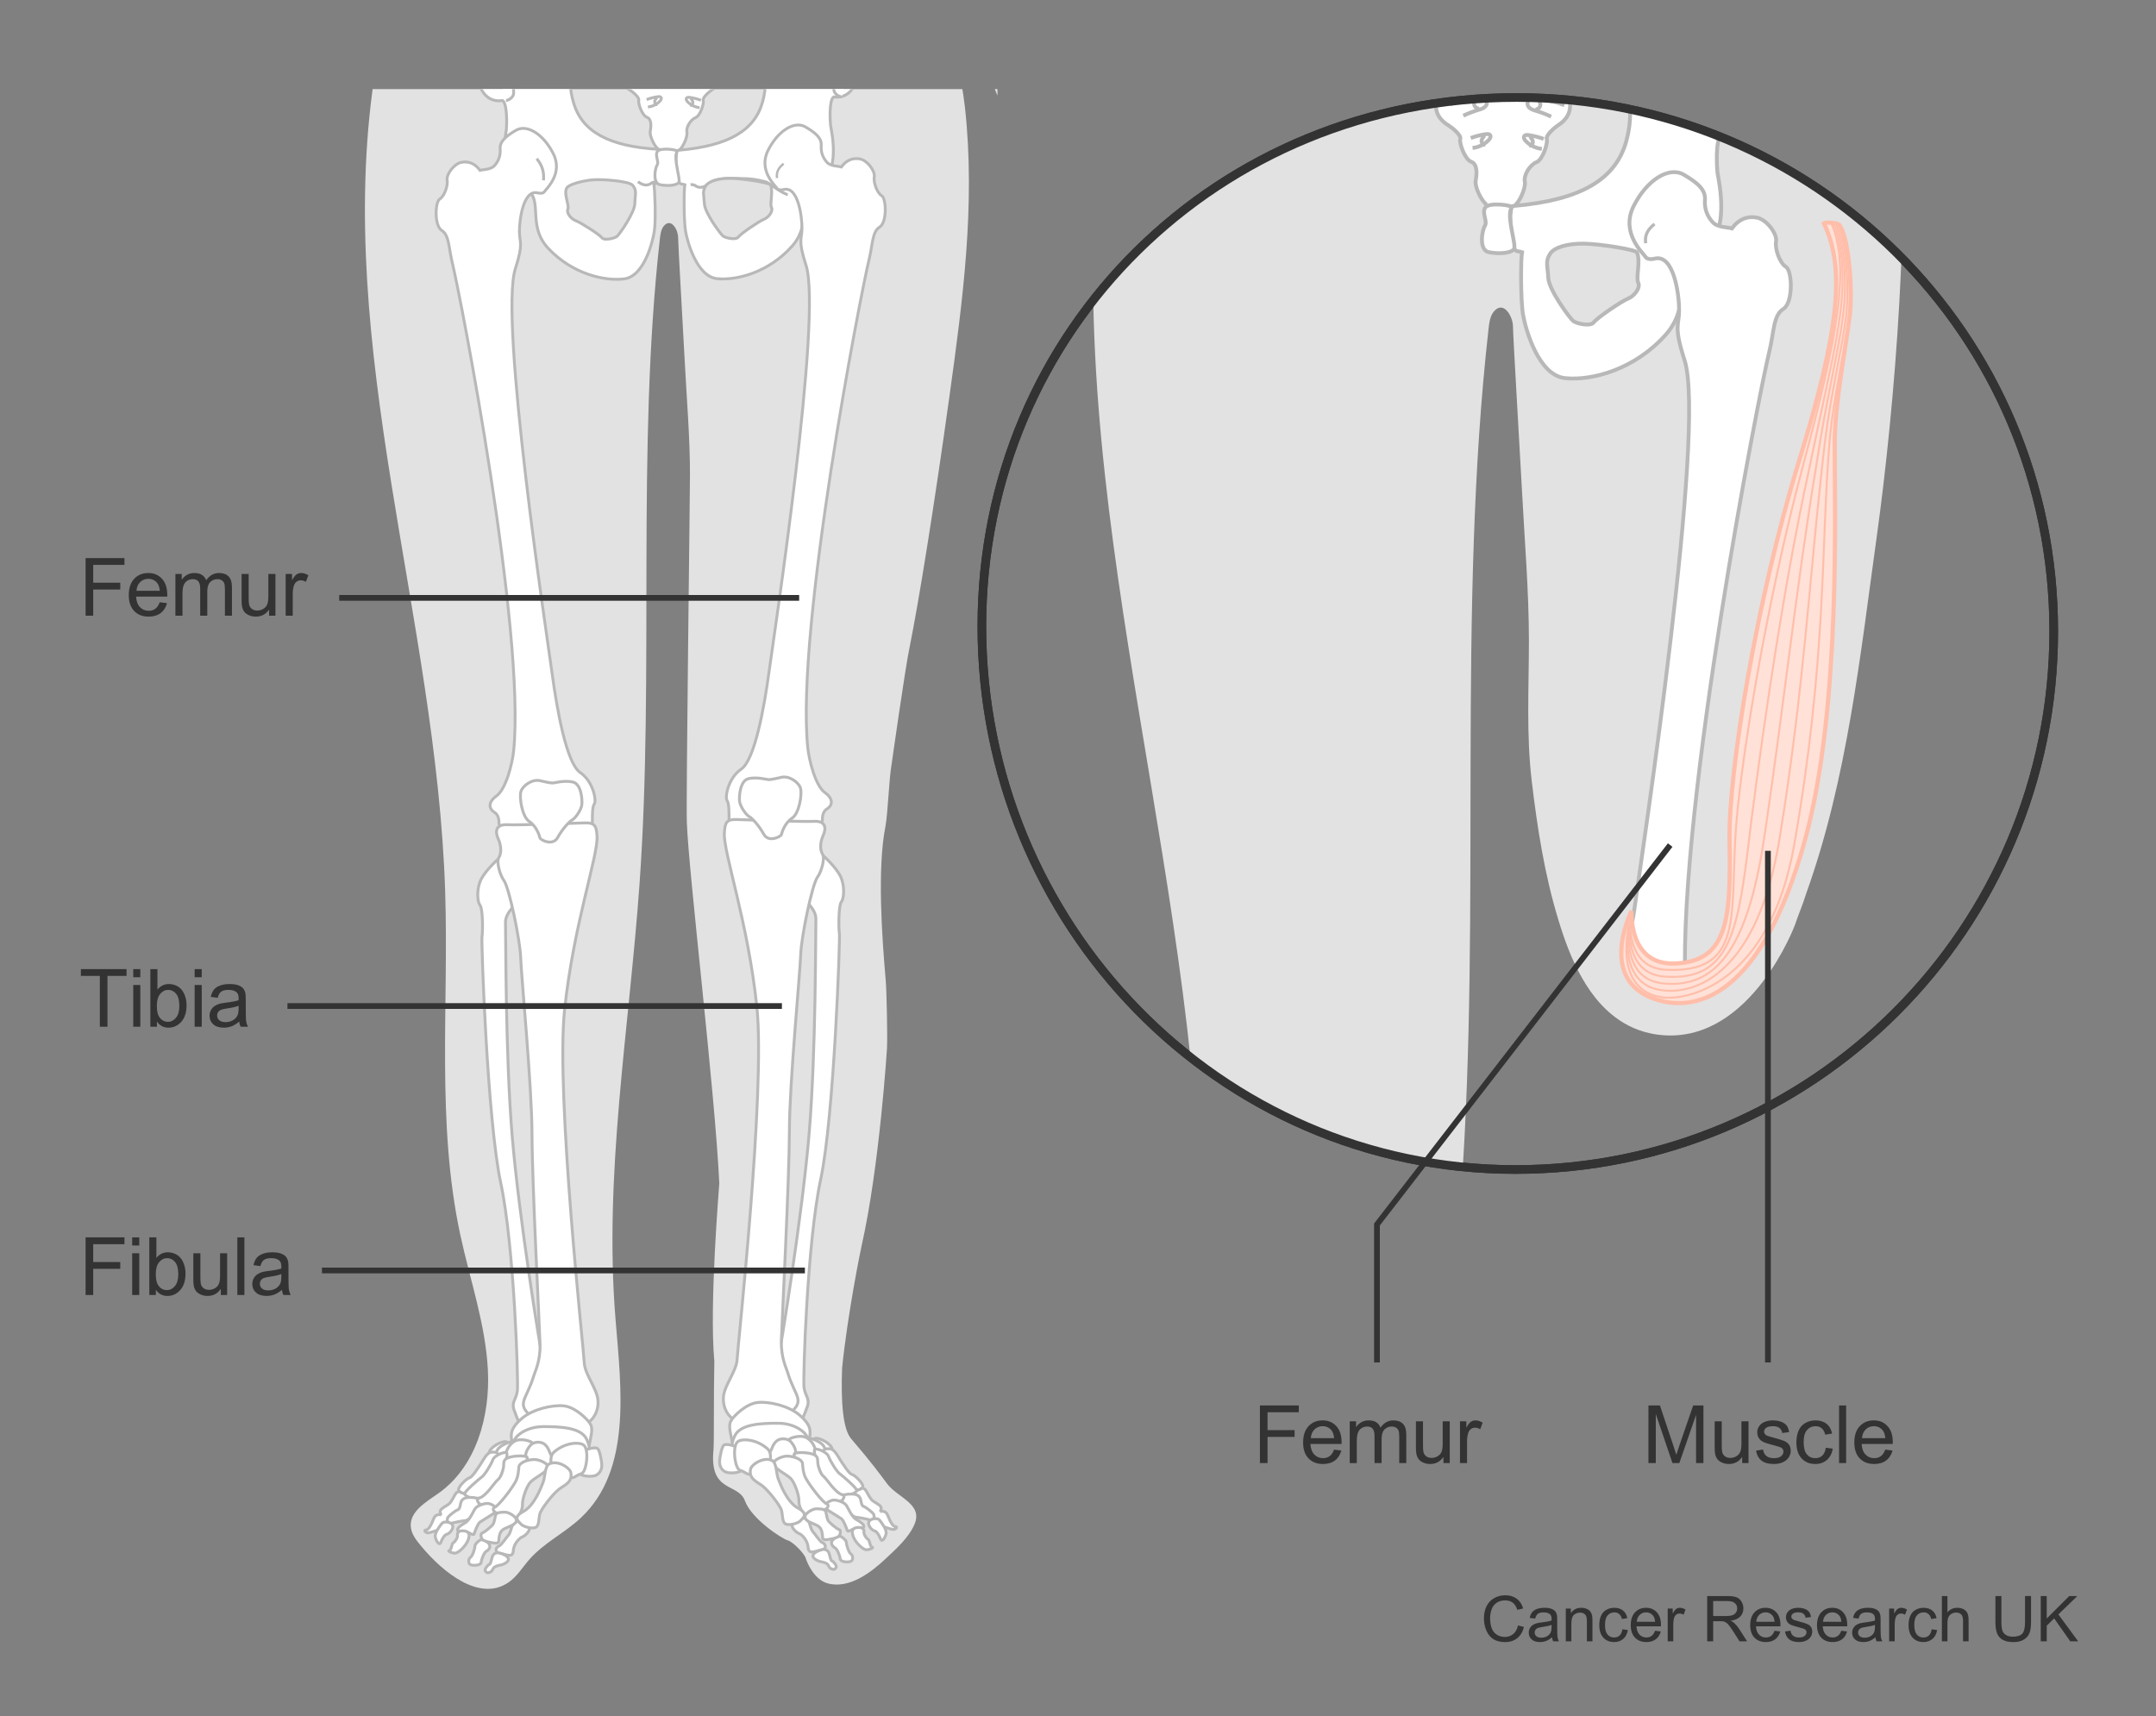 <?xml version="1.0" encoding="utf-8"?>
<!-- Generator: Adobe Illustrator 27.8.1, SVG Export Plug-In . SVG Version: 6.00 Build 0)  -->
<svg version="1.1" id="Layer_1" xmlns="http://www.w3.org/2000/svg" xmlns:xlink="http://www.w3.org/1999/xlink" x="0px" y="0px"
	 width="375px" height="298.5px" viewBox="0 0 375 298.5" enable-background="new 0 0 375 298.5" xml:space="preserve">
<rect x="0" y="0" width="375" height="298.5" fill="#808080" stroke="none"/>
<g>
	<path fill="#333333" d="M264.026,282.748l1.042,0.263c-0.219,0.856-0.611,1.509-1.179,1.958s-1.262,0.674-2.082,0.674
		c-0.848,0-1.538-0.173-2.07-0.518c-0.531-0.346-0.937-0.847-1.214-1.502s-0.416-1.358-0.416-2.11c0-0.82,0.156-1.535,0.47-2.146
		c0.313-0.611,0.76-1.074,1.338-1.392c0.578-0.316,1.215-0.476,1.909-0.476c0.788,0,1.45,0.201,1.987,0.602
		c0.537,0.401,0.911,0.965,1.123,1.692l-1.026,0.241c-0.183-0.572-0.447-0.99-0.795-1.251c-0.348-0.262-0.784-0.393-1.311-0.393
		c-0.605,0-1.111,0.146-1.518,0.436s-0.691,0.68-0.856,1.168c-0.165,0.489-0.247,0.993-0.247,1.512c0,0.67,0.098,1.255,0.293,1.754
		c0.195,0.5,0.498,0.873,0.91,1.12s0.857,0.37,1.337,0.37c0.584,0,1.078-0.168,1.482-0.505
		C263.609,283.91,263.883,283.41,264.026,282.748z"/>
	<path fill="#333333" d="M269.95,284.805c-0.358,0.305-0.703,0.52-1.034,0.645c-0.331,0.126-0.687,0.188-1.065,0.188
		c-0.627,0-1.108-0.153-1.445-0.459c-0.337-0.307-0.505-0.698-0.505-1.174c0-0.279,0.063-0.534,0.19-0.766
		c0.127-0.23,0.294-0.416,0.5-0.556s0.438-0.245,0.695-0.317c0.189-0.05,0.477-0.099,0.859-0.145
		c0.78-0.094,1.355-0.204,1.725-0.333c0.003-0.133,0.005-0.217,0.005-0.253c0-0.394-0.091-0.671-0.274-0.832
		c-0.246-0.219-0.613-0.328-1.101-0.328c-0.455,0-0.79,0.08-1.007,0.239s-0.377,0.441-0.48,0.846l-0.945-0.129
		c0.086-0.404,0.227-0.731,0.424-0.979c0.197-0.249,0.481-0.44,0.854-0.575c0.373-0.134,0.805-0.201,1.295-0.201
		c0.487,0,0.883,0.057,1.188,0.172c0.304,0.114,0.527,0.259,0.671,0.433c0.144,0.173,0.243,0.393,0.301,0.657
		c0.032,0.165,0.048,0.462,0.048,0.892v1.289c0,0.899,0.021,1.468,0.062,1.706c0.041,0.237,0.122,0.466,0.244,0.685h-1.01
		C270.043,285.308,269.979,285.073,269.95,284.805z M269.87,282.646c-0.352,0.144-0.878,0.266-1.58,0.365
		c-0.396,0.058-0.678,0.122-0.843,0.193c-0.165,0.072-0.292,0.177-0.382,0.314c-0.089,0.138-0.134,0.291-0.134,0.459
		c0,0.258,0.098,0.473,0.293,0.645s0.48,0.258,0.856,0.258c0.372,0,0.703-0.081,0.994-0.244c0.289-0.163,0.503-0.386,0.639-0.669
		c0.104-0.218,0.156-0.54,0.156-0.967V282.646z"/>
	<path fill="#333333" d="M272.345,285.509v-5.704h0.871v0.811c0.418-0.626,1.023-0.939,1.814-0.939c0.344,0,0.66,0.062,0.948,0.186
		c0.288,0.123,0.504,0.285,0.647,0.485c0.144,0.201,0.243,0.438,0.301,0.715c0.036,0.179,0.054,0.492,0.054,0.939v3.508h-0.967
		v-3.47c0-0.395-0.038-0.688-0.112-0.884c-0.076-0.195-0.209-0.351-0.4-0.467c-0.191-0.117-0.416-0.175-0.674-0.175
		c-0.412,0-0.768,0.131-1.066,0.392c-0.299,0.262-0.449,0.758-0.449,1.488v3.115H272.345z"/>
	<path fill="#333333" d="M282.185,283.419l0.951,0.124c-0.104,0.655-0.37,1.168-0.798,1.539c-0.428,0.37-0.954,0.556-1.577,0.556
		c-0.78,0-1.407-0.255-1.882-0.766c-0.475-0.51-0.712-1.241-0.712-2.194c0-0.615,0.102-1.154,0.307-1.616
		c0.203-0.462,0.515-0.809,0.932-1.039c0.417-0.231,0.871-0.347,1.361-0.347c0.619,0,1.126,0.156,1.52,0.47
		c0.395,0.313,0.646,0.758,0.758,1.335l-0.939,0.145c-0.09-0.383-0.248-0.671-0.476-0.864s-0.503-0.29-0.825-0.29
		c-0.486,0-0.882,0.175-1.187,0.523c-0.305,0.35-0.456,0.901-0.456,1.657c0,0.766,0.146,1.323,0.439,1.67
		c0.294,0.348,0.678,0.521,1.15,0.521c0.379,0,0.696-0.116,0.95-0.35C281.955,284.261,282.116,283.902,282.185,283.419z"/>
	<path fill="#333333" d="M287.867,283.672l0.999,0.123c-0.157,0.584-0.449,1.037-0.875,1.359c-0.427,0.322-0.971,0.483-1.633,0.483
		c-0.835,0-1.496-0.257-1.985-0.771c-0.488-0.515-0.733-1.235-0.733-2.162c0-0.96,0.248-1.705,0.742-2.234
		c0.494-0.53,1.135-0.795,1.922-0.795c0.764,0,1.387,0.26,1.869,0.778c0.484,0.52,0.726,1.25,0.726,2.191
		c0,0.058-0.002,0.144-0.005,0.258h-4.254c0.035,0.627,0.213,1.106,0.531,1.439s0.716,0.5,1.192,0.5
		c0.354,0,0.657-0.094,0.907-0.279C287.521,284.377,287.721,284.08,287.867,283.672z M284.692,282.108h3.186
		c-0.043-0.479-0.165-0.84-0.365-1.079c-0.308-0.373-0.707-0.559-1.197-0.559c-0.444,0-0.817,0.148-1.12,0.445
		C284.893,281.214,284.726,281.611,284.692,282.108z"/>
	<path fill="#333333" d="M290.069,285.509v-5.704h0.869v0.864c0.223-0.404,0.428-0.671,0.615-0.8
		c0.188-0.129,0.395-0.193,0.621-0.193c0.325,0,0.656,0.104,0.993,0.312l-0.333,0.896c-0.236-0.14-0.473-0.209-0.709-0.209
		c-0.211,0-0.401,0.063-0.569,0.19s-0.288,0.304-0.36,0.529c-0.107,0.344-0.16,0.72-0.16,1.128v2.986H290.069z"/>
	<path fill="#333333" d="M296.938,285.509v-7.874h3.49c0.702,0,1.236,0.07,1.602,0.212s0.656,0.392,0.875,0.749
		c0.219,0.358,0.328,0.754,0.328,1.188c0,0.559-0.182,1.029-0.543,1.412c-0.361,0.384-0.92,0.627-1.676,0.73
		c0.275,0.133,0.485,0.264,0.629,0.393c0.304,0.279,0.592,0.628,0.864,1.047l1.37,2.144h-1.311l-1.043-1.639
		c-0.304-0.473-0.555-0.834-0.752-1.085c-0.196-0.25-0.373-0.426-0.528-0.526c-0.156-0.1-0.314-0.17-0.476-0.209
		c-0.118-0.025-0.312-0.038-0.58-0.038h-1.209v3.497H296.938z M297.979,281.109h2.24c0.477,0,0.849-0.049,1.117-0.147
		s0.473-0.256,0.612-0.473s0.21-0.452,0.21-0.706c0-0.373-0.136-0.679-0.406-0.919c-0.271-0.239-0.697-0.359-1.281-0.359h-2.492
		V281.109z"/>
	<path fill="#333333" d="M308.646,283.672l0.999,0.123c-0.157,0.584-0.449,1.037-0.875,1.359c-0.427,0.322-0.971,0.483-1.633,0.483
		c-0.835,0-1.496-0.257-1.985-0.771c-0.488-0.515-0.733-1.235-0.733-2.162c0-0.96,0.248-1.705,0.742-2.234
		c0.494-0.53,1.135-0.795,1.922-0.795c0.764,0,1.387,0.26,1.869,0.778c0.484,0.52,0.726,1.25,0.726,2.191
		c0,0.058-0.002,0.144-0.005,0.258h-4.254c0.035,0.627,0.213,1.106,0.531,1.439s0.716,0.5,1.192,0.5
		c0.354,0,0.657-0.094,0.907-0.279C308.301,284.377,308.5,284.08,308.646,283.672z M305.472,282.108h3.186
		c-0.043-0.479-0.165-0.84-0.365-1.079c-0.308-0.373-0.707-0.559-1.197-0.559c-0.444,0-0.817,0.148-1.12,0.445
		C305.672,281.214,305.505,281.611,305.472,282.108z"/>
	<path fill="#333333" d="M310.472,283.806l0.957-0.15c0.053,0.384,0.203,0.677,0.448,0.881s0.588,0.307,1.028,0.307
		c0.444,0,0.773-0.091,0.988-0.271s0.322-0.393,0.322-0.637c0-0.218-0.095-0.39-0.285-0.516c-0.132-0.086-0.461-0.195-0.988-0.327
		c-0.709-0.18-1.2-0.334-1.474-0.465c-0.274-0.131-0.481-0.312-0.623-0.542c-0.142-0.231-0.212-0.486-0.212-0.766
		c0-0.255,0.058-0.49,0.174-0.706c0.116-0.217,0.275-0.397,0.476-0.54c0.15-0.111,0.355-0.205,0.615-0.282s0.538-0.115,0.835-0.115
		c0.447,0,0.841,0.064,1.179,0.193c0.339,0.129,0.589,0.304,0.749,0.523c0.162,0.221,0.272,0.515,0.334,0.884l-0.945,0.129
		c-0.043-0.294-0.168-0.523-0.374-0.688c-0.206-0.165-0.497-0.247-0.872-0.247c-0.444,0-0.762,0.073-0.951,0.22
		c-0.189,0.147-0.285,0.319-0.285,0.516c0,0.126,0.04,0.238,0.119,0.339c0.078,0.104,0.202,0.189,0.37,0.258
		c0.097,0.035,0.382,0.118,0.854,0.247c0.684,0.183,1.16,0.332,1.431,0.448s0.482,0.285,0.637,0.508
		c0.154,0.222,0.231,0.497,0.231,0.827c0,0.322-0.095,0.626-0.282,0.91c-0.188,0.285-0.46,0.505-0.813,0.661
		c-0.355,0.155-0.756,0.233-1.203,0.233c-0.742,0-1.307-0.154-1.695-0.462C310.827,284.867,310.579,284.411,310.472,283.806z"/>
	<path fill="#333333" d="M320.264,283.672l0.999,0.123c-0.157,0.584-0.449,1.037-0.875,1.359c-0.427,0.322-0.971,0.483-1.633,0.483
		c-0.835,0-1.496-0.257-1.985-0.771c-0.488-0.515-0.733-1.235-0.733-2.162c0-0.96,0.248-1.705,0.742-2.234
		c0.494-0.53,1.135-0.795,1.922-0.795c0.764,0,1.387,0.26,1.869,0.778c0.484,0.52,0.726,1.25,0.726,2.191
		c0,0.058-0.002,0.144-0.005,0.258h-4.254c0.035,0.627,0.213,1.106,0.531,1.439s0.716,0.5,1.192,0.5
		c0.354,0,0.657-0.094,0.907-0.279C319.918,284.377,320.117,284.08,320.264,283.672z M317.089,282.108h3.186
		c-0.043-0.479-0.165-0.84-0.365-1.079c-0.308-0.373-0.707-0.559-1.197-0.559c-0.444,0-0.817,0.148-1.12,0.445
		C317.289,281.214,317.122,281.611,317.089,282.108z"/>
	<path fill="#333333" d="M326.198,284.805c-0.358,0.305-0.703,0.52-1.034,0.645c-0.331,0.126-0.687,0.188-1.065,0.188
		c-0.627,0-1.108-0.153-1.445-0.459c-0.337-0.307-0.505-0.698-0.505-1.174c0-0.279,0.063-0.534,0.19-0.766
		c0.127-0.23,0.294-0.416,0.5-0.556s0.438-0.245,0.695-0.317c0.189-0.05,0.477-0.099,0.859-0.145
		c0.78-0.094,1.355-0.204,1.725-0.333c0.003-0.133,0.005-0.217,0.005-0.253c0-0.394-0.091-0.671-0.274-0.832
		c-0.246-0.219-0.613-0.328-1.101-0.328c-0.455,0-0.79,0.08-1.007,0.239s-0.377,0.441-0.48,0.846l-0.945-0.129
		c0.086-0.404,0.227-0.731,0.424-0.979c0.197-0.249,0.481-0.44,0.854-0.575c0.373-0.134,0.805-0.201,1.295-0.201
		c0.487,0,0.883,0.057,1.188,0.172c0.304,0.114,0.527,0.259,0.671,0.433c0.144,0.173,0.243,0.393,0.301,0.657
		c0.032,0.165,0.048,0.462,0.048,0.892v1.289c0,0.899,0.021,1.468,0.062,1.706c0.041,0.237,0.122,0.466,0.244,0.685h-1.01
		C326.291,285.308,326.227,285.073,326.198,284.805z M326.118,282.646c-0.352,0.144-0.878,0.266-1.58,0.365
		c-0.396,0.058-0.678,0.122-0.843,0.193c-0.165,0.072-0.292,0.177-0.382,0.314c-0.089,0.138-0.134,0.291-0.134,0.459
		c0,0.258,0.098,0.473,0.293,0.645s0.48,0.258,0.856,0.258c0.372,0,0.703-0.081,0.994-0.244c0.289-0.163,0.503-0.386,0.639-0.669
		c0.104-0.218,0.156-0.54,0.156-0.967V282.646z"/>
	<path fill="#333333" d="M328.583,285.509v-5.704h0.869v0.864c0.223-0.404,0.428-0.671,0.615-0.8
		c0.188-0.129,0.395-0.193,0.621-0.193c0.325,0,0.656,0.104,0.993,0.312l-0.333,0.896c-0.236-0.14-0.473-0.209-0.709-0.209
		c-0.211,0-0.401,0.063-0.569,0.19s-0.288,0.304-0.36,0.529c-0.107,0.344-0.16,0.72-0.16,1.128v2.986H328.583z"/>
	<path fill="#333333" d="M335.979,283.419l0.951,0.124c-0.104,0.655-0.37,1.168-0.798,1.539c-0.428,0.37-0.954,0.556-1.577,0.556
		c-0.78,0-1.407-0.255-1.882-0.766c-0.475-0.51-0.712-1.241-0.712-2.194c0-0.615,0.102-1.154,0.307-1.616
		c0.203-0.462,0.515-0.809,0.932-1.039c0.417-0.231,0.871-0.347,1.361-0.347c0.619,0,1.126,0.156,1.52,0.47
		c0.395,0.313,0.646,0.758,0.758,1.335l-0.939,0.145c-0.09-0.383-0.248-0.671-0.476-0.864s-0.503-0.29-0.825-0.29
		c-0.486,0-0.882,0.175-1.187,0.523c-0.305,0.35-0.456,0.901-0.456,1.657c0,0.766,0.146,1.323,0.439,1.67
		c0.294,0.348,0.678,0.521,1.15,0.521c0.379,0,0.696-0.116,0.95-0.35C335.749,284.261,335.91,283.902,335.979,283.419z"/>
	<path fill="#333333" d="M337.756,285.509v-7.874h0.967v2.825c0.451-0.523,1.021-0.784,1.709-0.784c0.422,0,0.789,0.083,1.101,0.25
		c0.312,0.166,0.534,0.396,0.669,0.689c0.134,0.294,0.201,0.72,0.201,1.278v3.615h-0.967v-3.615c0-0.483-0.104-0.835-0.314-1.055
		c-0.209-0.221-0.506-0.331-0.889-0.331c-0.286,0-0.556,0.074-0.809,0.224c-0.252,0.148-0.432,0.35-0.539,0.604
		c-0.107,0.255-0.162,0.605-0.162,1.053v3.121H337.756z"/>
	<path fill="#333333" d="M352.222,277.635h1.042v4.549c0,0.792-0.09,1.42-0.269,1.886c-0.179,0.465-0.502,0.844-0.97,1.136
		c-0.467,0.292-1.08,0.438-1.839,0.438c-0.738,0-1.342-0.127-1.811-0.381c-0.469-0.255-0.804-0.622-1.004-1.104
		c-0.201-0.482-0.301-1.14-0.301-1.975v-4.549h1.041v4.544c0,0.684,0.064,1.188,0.191,1.512s0.346,0.574,0.655,0.749
		c0.31,0.176,0.688,0.264,1.136,0.264c0.767,0,1.312-0.174,1.639-0.521c0.325-0.347,0.488-1.015,0.488-2.003V277.635z"/>
	<path fill="#333333" d="M354.955,285.509v-7.874h1.042v3.904l3.91-3.904h1.412l-3.303,3.19l3.448,4.684h-1.375l-2.804-3.985
		l-1.289,1.257v2.729H354.955z"/>
</g>
<path fill="none" stroke="#333333" stroke-width="1.5" d="M170.778,108.962c0-51.713,41.289-92,93-92
	c51.712,0,93.434,41.131,93.434,92.844c0,51.712-41.922,93.633-93.634,93.633C211.867,203.438,170.778,160.673,170.778,108.962z"/>
<g>
	<defs>
		<path id="SVGID_00000042695242546727841070000000583003792801901445_" d="M170.778,108.962c0-51.713,41.289-92,93-92
			c51.712,0,93.434,41.131,93.434,92.844c0,51.712-41.922,93.633-93.634,93.633C211.867,203.438,170.778,160.673,170.778,108.962z"
			/>
	</defs>
	<clipPath id="SVGID_00000036954671051518916600000012418274817841312388_">
		<use xlink:href="#SVGID_00000042695242546727841070000000583003792801901445_"  overflow="visible"/>
	</clipPath>
	<path clip-path="url(#SVGID_00000036954671051518916600000012418274817841312388_)" fill="#E2E2E2" d="M192.275,16.984
		c-9.326,63,14.491,128.033,16.557,191.685c0.869,26.785-2.099,53.963,3.532,80.165c2.26,10.516,5.898,20.825,6.434,31.568
		c0.536,10.743-2.719,22.482-11.501,28.693c-2.891,2.045-6.727,4.214-6.487,7.748c0.119,1.758,1.298,3.238,2.424,4.593
		c5.19,6.244,13.697,13.065,20.38,8.456c1.996-1.376,3.272-3.542,4.871-5.364c3.426-3.903,8.321-6.207,12.09-9.779
		c11.731-11.116,9.339-29.918,8.008-46.024c-2.799-33.881,3.162-67.788,5.579-101.699c3.502-49.122-0.759-100.777,4.734-149.716
		c0.113-1.009,0.245-2.31,0.929-3.118c1.725-2.035,3.299,0.922,3.328,2.498c0.044,2.401,1.239,22.252,1.578,28.771
		c0.449,8.647,1.198,17.367,1.198,26.03c0,8.202-0.475,16.304,0.5,24.461c0.963,8.05,2.214,16.127,4.577,23.899
		c2.035,6.778,5.168,14.481,11.609,18.203c2.09,1.208,4.44,1.88,6.845,2.035c15.216,0.982,22.734-19.174,22.732-19.174
		c0.617-1.842,1.405-3.637,1.983-5.539c7.134-19.893,9.379-41.343,12.272-62.167c3.121-22.47,6.098-58.613,3.621-81.342
		L192.275,16.984z"/>
	<path clip-path="url(#SVGID_00000036954671051518916600000012418274817841312388_)" fill="#E2E2E2" d="M330.069,25.865
		c-0.403-3.701-1.34-8.636-2.526-14.079"/>
	
		<path clip-path="url(#SVGID_00000036954671051518916600000012418274817841312388_)" fill="#FFFFFF" stroke="#B8B8B8" stroke-width="0.67" d="
		M258.593,35.618c-0.914-0.643-2.107-3.066-1.921-4.189c0.191-1.124,0.356-2.876-0.775-3.287c-1.13-0.411-2.116-3.288-1.912-3.965
		c0.2-0.677-1.404-1.968-2.089-2.394c-0.684-0.427-2.284-1.493-2.129-3.734c0.152-2.242-6.67-5.871-8.471-6.261
		c0,0-0.951-5.107-0.951-6.112s1.509-9.554,2.347-10.728c0.838-1.173,3.663-1.837,3.663-1.837c0.828-0.361,1.664-0.388,2.351,0.094
		c0.686,0.481,2.876,0.748,3.54,0.559c0.615,0.904,3.862,2.813,9.226,2.812c5.365,0,7.902-2.009,8.875-3.046
		c0.665-0.189,1.514,0.121,2.005-0.231c0.492-0.351,2.497-0.583,3.016-0.094c1.852,1.742,6.042,10.291,6.042,12.302
		s-1.006,5.029-1.006,5.029l-0.384,0.962c-1.789,0.443-7.165,4.225-6.947,6.461c0.216,2.234-1.351,3.347-2.022,3.792
		c-0.672,0.445-2.239,1.782-2.019,2.453c0.221,0.67-0.681,3.574-1.799,4.018c-1.118,0.444-2.241,2.229-2.021,3.347
		c0.22,1.118-0.904,3.574-1.799,4.242"/>
	
		<path clip-path="url(#SVGID_00000036954671051518916600000012418274817841312388_)" fill="#FFFFFF" stroke="#B8B8B8" stroke-width="0.67" d="
		M278.519-10.631c-0.983,1.04-4.928,4.455-2.03,6.922c2.897,2.467,3.779,6.715,3.55,8.727c-0.229,2.01,0.212,4.247-0.24,5.363
		c-0.45,1.116,0.663,2.461,1.556,2.911c0.893,0.449,3.339,4.479,1.533,11.178c-1.808,6.7-7.866,10.321-19.477,11.342
		c-0.922,0.081-0.448,0.221-0.676,1.338c-0.225,1.117,0.432,5.365,0.655,6.037c0.22,0.67,0.668,0.448,1.338,0.673
		c-0.228,1.342-0.25,8.493,0.19,10.952c0.441,2.459,2.653,10.513,7.344,10.971c4.692,0.464,12.074-1.527,17.456-7.548
		c5.38-6.016,0.034-12.291,5.851-14.508c5.817-2.218,3.278-12.731,3.168-13.626c-0.107-0.893-0.43-5.812,0.691-6.702
		c2.011,0.231,4.471-0.433,5.602-4.676c1.129-4.243,1.579-5.583,1.579-5.583c2.683-0.439,5.328-1.135,6.059-8.923
		c0.231-2.458-0.877-5.59-1.097-6.707c-0.219-1.118-1.332-3.134-0.881-4.472c0.452-1.34-1.101-5.366-4.001-7.387
		c-2.899-2.021-8.481-4.494-12.954-2.942C289.262-15.741,282.106-14.421,278.519-10.631z"/>
	
		<path clip-path="url(#SVGID_00000036954671051518916600000012418274817841312388_)" fill="#E2E2E2" stroke="#B8B8B8" stroke-width="0.67" d="
		M284.732,43.916c0.665,1.62-0.237,4.357,0.207,5.253c0.445,0.893-0.677,2.344-1.795,2.787c-1.118,0.445-5.373,3.339-5.935,4.117
		c-0.561,0.78-3.017,0.217-3.575-0.233c-0.558-0.448-4.231-5.374-4.336-7.498c-0.105-2.125-0.564-2.897,0.347-4.246
		c0.702-1.039,2.962-1.769,5.898-1.71C278.479,42.445,284.534,43.434,284.732,43.916z"/>
	
		<path clip-path="url(#SVGID_00000036954671051518916600000012418274817841312388_)" fill="#FFFFFF" stroke="#B8B8B8" stroke-width="0.67" d="
		M252.992-100.55c-0.247,6.381,0.069,34.21-0.117,38.911c-0.187,4.701-1.1,50.346-0.564,56.702
		c-0.974,1.036-0.597,2.366,0.765,2.995c1.362,0.627,3.265,2.496,9.465,2.385c4.443-0.08,6.962-2.567,8.27-3.614
		c1.308-1.048-0.398-2-0.398-2c-0.536-6.355-1.781-56.629-2.201-59.297c-0.419-2.67-2.373-32.796-2.196-37.833"/>
	
		<path clip-path="url(#SVGID_00000036954671051518916600000012418274817841312388_)" fill="#FFFFFF" stroke="#B8B8B8" stroke-width="0.67" d="
		M262.943,36.109c0.301-0.41-3.918-0.968-4.596-0.024c-0.672,0.944,0.434,2.419-0.072,3.189c-0.506,0.771-1.103,4.228,0.673,4.592
		c1.776,0.362,3.962,0.174,4.395-0.559C263.782,42.576,261.928,37.482,262.943,36.109z"/>
	
		<path clip-path="url(#SVGID_00000036954671051518916600000012418274817841312388_)" fill="#FFFFFF" stroke="#B8B8B8" stroke-width="0.67" d="
		M245.428,5.916c1.07-0.393,9.562-2.679,9.21-0.418c-0.062,0.395-0.351,0.714-0.657,0.972c-0.933,0.788-2.309,1.446-3.544,1.431"/>
	
		<path clip-path="url(#SVGID_00000036954671051518916600000012418274817841312388_)" fill="#FFFFFF" stroke="#B8B8B8" stroke-width="0.67" d="
		M250.798,12.518c1.422-1.006,3.042-1.073,4.772-1.278c0.227-0.027,0.464-0.053,0.679,0.025c0.292,0.106,0.498,0.412,0.486,0.722
		c-0.024,0.62-0.745,0.931-1.343,1.096c-0.816,0.226-1.632,0.451-2.448,0.677"/>
	
		<path clip-path="url(#SVGID_00000036954671051518916600000012418274817841312388_)" fill="#FFFFFF" stroke="#B8B8B8" stroke-width="0.67" d="
		M252.214,18.146c1.701-0.697,3.544-1.047,5.382-1.021c0.298,0.004,0.624,0.03,0.839,0.237c0.321,0.309,0.208,0.88-0.108,1.193
		c-0.317,0.313-0.768,0.438-1.194,0.566c-0.894,0.27-1.769,0.605-2.615,1.003"/>
	
		<path clip-path="url(#SVGID_00000036954671051518916600000012418274817841312388_)" fill="#FFFFFF" stroke="#B8B8B8" stroke-width="0.67" d="
		M255.812,24.006c0.856-0.316,1.745-0.541,2.648-0.671c0.256-0.037,0.565-0.045,0.719,0.163c0.189,0.256-0.01,0.614-0.228,0.845
		c-0.737,0.78-1.759,1.284-2.826,1.392"/>
	
		<path clip-path="url(#SVGID_00000036954671051518916600000012418274817841312388_)" fill="none" stroke="#B8B8B8" stroke-width="0.67" d="
		M252.25,4.761c-0.156,0.364-0.287,0.769-0.178,1.15s0.553,0.684,0.908,0.508"/>
	
		<path clip-path="url(#SVGID_00000036954671051518916600000012418274817841312388_)" fill="none" stroke="#B8B8B8" stroke-width="0.67" d="
		M255.18,11.385c-0.137,0.359-0.276,0.743-0.195,1.119c0.082,0.375,0.484,0.705,0.841,0.563"/>
	
		<path clip-path="url(#SVGID_00000036954671051518916600000012418274817841312388_)" fill="none" stroke="#B8B8B8" stroke-width="0.67" d="
		M257.169,16.692c-0.358,0.363-0.737,0.771-0.778,1.279c-0.04,0.508,0.484,1.06,0.944,0.839"/>
	
		<path clip-path="url(#SVGID_00000036954671051518916600000012418274817841312388_)" fill="none" stroke="#B8B8B8" stroke-width="0.67" d="
		M258.208,23.597c-0.244,0.251-0.483,0.544-0.512,0.893c-0.029,0.349,0.255,0.739,0.602,0.688"/>
	
		<path clip-path="url(#SVGID_00000036954671051518916600000012418274817841312388_)" fill="#FFFFFF" stroke="#B8B8B8" stroke-width="0.67" d="
		M278.882,6.078c-1.07-0.393-9.562-2.679-9.21-0.418c0.062,0.395,0.351,0.714,0.657,0.972c0.933,0.788,2.309,1.446,3.544,1.431"/>
	
		<path clip-path="url(#SVGID_00000036954671051518916600000012418274817841312388_)" fill="#FFFFFF" stroke="#B8B8B8" stroke-width="0.67" d="
		M273.512,12.68c-1.422-1.006-3.042-1.073-4.772-1.278c-0.227-0.027-0.464-0.053-0.679,0.025c-0.292,0.106-0.498,0.412-0.486,0.722
		c0.024,0.62,0.745,0.931,1.343,1.096c0.816,0.226,1.632,0.451,2.448,0.677"/>
	
		<path clip-path="url(#SVGID_00000036954671051518916600000012418274817841312388_)" fill="#FFFFFF" stroke="#B8B8B8" stroke-width="0.67" d="
		M272.095,18.308c-1.701-0.697-3.544-1.047-5.382-1.021c-0.298,0.004-0.624,0.03-0.839,0.237c-0.321,0.309-0.208,0.88,0.108,1.193
		c0.317,0.313,0.768,0.438,1.194,0.566c0.894,0.27,1.769,0.605,2.615,1.003"/>
	
		<path clip-path="url(#SVGID_00000036954671051518916600000012418274817841312388_)" fill="#FFFFFF" stroke="#B8B8B8" stroke-width="0.67" d="
		M268.497,24.168c-0.856-0.316-1.745-0.541-2.648-0.671c-0.256-0.037-0.565-0.045-0.719,0.163c-0.189,0.256,0.01,0.614,0.228,0.845
		c0.737,0.78,1.759,1.284,2.826,1.392"/>
	
		<path clip-path="url(#SVGID_00000036954671051518916600000012418274817841312388_)" fill="none" stroke="#B8B8B8" stroke-width="0.67" d="
		M272.06,4.923c0.156,0.364,0.287,0.769,0.178,1.15c-0.108,0.381-0.553,0.684-0.908,0.508"/>
	
		<path clip-path="url(#SVGID_00000036954671051518916600000012418274817841312388_)" fill="none" stroke="#B8B8B8" stroke-width="0.67" d="
		M269.129,11.547c0.137,0.359,0.276,0.743,0.195,1.119c-0.082,0.375-0.484,0.705-0.841,0.563"/>
	
		<path clip-path="url(#SVGID_00000036954671051518916600000012418274817841312388_)" fill="none" stroke="#B8B8B8" stroke-width="0.67" d="
		M267.141,16.854c0.358,0.363,0.737,0.771,0.778,1.279c0.04,0.508-0.484,1.06-0.944,0.839"/>
	
		<path clip-path="url(#SVGID_00000036954671051518916600000012418274817841312388_)" fill="none" stroke="#B8B8B8" stroke-width="0.67" d="
		M266.101,23.759c0.244,0.251,0.483,0.544,0.512,0.893c0.029,0.349-0.255,0.739-0.602,0.688"/>
	
		<path clip-path="url(#SVGID_00000036954671051518916600000012418274817841312388_)" fill="#FFFFFF" stroke="#B8B8B8" stroke-width="0.662" d="
		M282.172,167.978c0.949-4.096,1.69-6.716,2.21-10.554c1.141-8.421,12.475-82.874,8.616-94.776
		c-1.944-5.999-0.956-5.994-0.943-8.657c0.015-2.66-0.893-9.829-4.233-9.004c-0.441,0.109-1.32,0.214-1.646-0.341
		c-0.327-0.556-4.37-4.126-2.041-8.772c2.33-4.646,6.184-6.955,8.702-5.5c2.516,1.456,3.827,2.682,3.709,4.345
		c-0.119,1.663,0.423,2.885,1.298,3.888c0.873,1.003,2.737,0.902,3.396,1.128c1.218-1.659,2.756-2.204,4.403-1.863
		c1.644,0.341,3.497,2.791,3.271,4.12c-0.227,1.329,0.638,3.774,1.734,4.444c1.092,0.672,1.285,6.216-0.478,7.319
		c-1.764,1.1-1.601,4.057-2.456,7.528c-1.814,7.375-15.665,78.605-14.599,109.429"/>
	
		<path clip-path="url(#SVGID_00000036954671051518916600000012418274817841312388_)" fill="#FFFFFF" stroke="#B8B8B8" stroke-width="0.546" d="
		M286.242,42.315c-0.137-1.006-0.018-2.116,1.53-3.349"/>
	
		<line clip-path="url(#SVGID_00000036954671051518916600000012418274817841312388_)" fill="none" stroke="#333333" x1="239.5" y1="237.5" x2="239.5" y2="213"/>
	<g clip-path="url(#SVGID_00000036954671051518916600000012418274817841312388_)">
		<defs>
			<polygon id="SVGID_00000170246831775724284550000011448868064332685969_" points="189,209.5 332,213.5 332.018,2.118 
				308.748,-28.5 189,-28.337 			"/>
		</defs>
		<clipPath id="SVGID_00000105416029430454556540000010878022300648074153_">
			<use xlink:href="#SVGID_00000170246831775724284550000011448868064332685969_"  overflow="visible"/>
		</clipPath>
		
			<path clip-path="url(#SVGID_00000105416029430454556540000010878022300648074153_)" fill="#E3E3E3" stroke="#E3E3E3" stroke-width="1.098" d="
			M249.193,214.23c1.784,5.829,4.158,11.258,4.756,17.291c0.595,6.636,0.393,13.071-0.793,19.708c0,0.6-0.197,1.404-0.197,2.207
			l-0.792,8.442c-0.792,11.061-1.389,36.591-1.389,36.591c0,2.819-0.196,6.237,0.989,9.048c0.598,1.61,1.585,2.815,2.38,4.423
			c0.793,1.61,0.247,4.223,0.247,6.032c0,5.23,1.735,9.049,1.338,14.275c-0.197,1.611-0.197,3.419-0.197,5.026
			c0,1.412,0.792,2.616,0.992,4.025c0.194,1.604-0.397,3.815-1.587,4.82c-0.793,0.606-1.091,0.858-1.883,1.258
			c-0.793,0.606-1.487,1.158-2.673,1.56c-3.369,1.205-11.095,1.205-12.878-2.817v0.206c-1.983,2.612-5.548,1.604-7.726,0
			c-0.2,0.2-0.598,0.602-0.793,0.802c-1.385,0.4-3.169,0.802-4.556,0.202c-1.191-0.202-1.388-0.803-2.38-0.803
			c-0.789,0-1.187,0.2-1.98,0c-0.399,0-0.793-0.606-1.188-0.606c-0.793-0.2-1.587,0.2-2.179-0.2c-2.18-1.004-1.192-2.816,0-4.223
			c2.968-3.215,6.933-6.032,10.498-8.442l2.577-2.41c1.188-2.617,1.78-4.023,1.385-6.839c-0.791-5.026-0.396-9.853-0.593-14.882
			c-0.197-7.034-2.329-14.525-4.704-20.959c-2.576-7.439-4.699-13.425-8.47-22.162c-6.837-15.833-8.026-37.695-8.026-37.695"/>
	</g>
	
		<path clip-path="url(#SVGID_00000036954671051518916600000012418274817841312388_)" fill="#FFE1D7" stroke="#FFBEAA" stroke-width="0.732" d="
		M317.236,38.855c3.712,7.725,2.755,18.334-4.338,41.392c-7.319,23.786-12.276,54.055-12.076,65.87
		c0.223,13.171-0.017,21.303-9.715,21.486c-7.942,0.15-7.319-9.149-7.319-9.149s-6.587,12.991,5.489,15.736
		c5.538,1.259,17.016-0.183,24.701-28.178c6.227-22.681,5.123-57.27,5.14-69.059c0.01-6.518,1.83-16.101,2.562-21.591
		c0.732-5.489-0.366-16.101-2.196-16.467S317.236,38.855,317.236,38.855z"/>
	<g clip-path="url(#SVGID_00000036954671051518916600000012418274817841312388_)">
		<path fill="none" stroke="#FFBEAA" stroke-width="0.341" d="M283.422,160.649c0,0-3.111,11.344,5.489,12.808
			c4.353,0.741,18.892-2.137,23.163-26.518c5.672-32.386,4.649-51.794,6.112-69.725c0.675-8.257,2.765-16.455,3.402-21.944
			c0.556-4.797-0.317-14.014-1.555-16.376"/>
		<path fill="none" stroke="#FFBEAA" stroke-width="0.341" d="M319.668,38.895c1.332,2.736,2.058,10.854,1.419,16.136
			c-0.657,5.475-2.613,13.29-3.641,21.59c-0.276,2.228-0.508,4.503-0.765,6.837c-1.9,17.2-3.044,36.98-7.04,61.688
			c-0.377,2.333-0.783,4.452-1.243,6.345c-4.237,17.42-13.07,21.538-19.257,20.777c-8.21-1.01-5.648-11.673-5.718-11.664"/>
		<path fill="none" stroke="#FFBEAA" stroke-width="0.341" d="M319.302,38.895c1.425,3.111,2.005,10.13,1.283,15.897
			c-0.677,5.46-2.486,12.893-3.88,21.236c-0.361,2.163-0.692,4.393-1.072,6.695c-3.016,18.269-5.321,39.468-8.426,60.63
			c-0.344,2.342-0.661,4.449-1.002,6.286c-3.037,16.337-8.386,22.221-16.836,21.44c-7.794-0.72-5.808-10.539-5.947-10.521"/>
		<path fill="none" stroke="#FFBEAA" stroke-width="0.341" d="M318.936,38.895c1.519,3.486,1.952,9.406,1.147,15.657
			c-0.696,5.446-2.347,12.499-4.119,20.882c-0.443,2.098-0.885,4.282-1.379,6.554c-4.201,19.326-7.538,41.965-9.813,59.571
			c-0.304,2.351-0.542,4.444-0.761,6.226c-1.871,15.246-3.695,22.819-14.415,22.104c-7.374-0.492-5.967-9.404-6.175-9.377"/>
		<path fill="none" stroke="#FFBEAA" stroke-width="0.341" d="M318.57,38.895c3.228,7.725,1.142,19.301-5.032,42.358
			c-6.37,23.786-11.087,52.683-11.719,64.68c-0.746,14.154,0.998,23.316-11.993,22.767c-6.956-0.293-6.127-8.269-6.404-8.234"/>
	</g>
</g>
<path fill="none" stroke="#333333" stroke-width="1.5" d="M170.778,108.962c0-51.713,41.289-92,93-92
	c51.712,0,93.434,41.131,93.434,92.844c0,51.712-41.922,93.633-93.634,93.633C211.867,203.438,170.778,160.673,170.778,108.962z"/>
<g>
	<g>
		<path fill="#333333" d="M219.142,254.5v-10.021h6.761v1.183h-5.435v3.104h4.703v1.183h-4.703v4.553H219.142z"/>
		<path fill="#333333" d="M232.034,252.162l1.271,0.157c-0.2,0.743-0.572,1.319-1.114,1.729s-1.235,0.615-2.078,0.615
			c-1.062,0-1.903-0.327-2.525-0.98c-0.622-0.654-0.934-1.571-0.934-2.752c0-1.222,0.314-2.169,0.943-2.844s1.444-1.012,2.447-1.012
			c0.971,0,1.764,0.33,2.379,0.991s0.923,1.591,0.923,2.789c0,0.073-0.002,0.183-0.007,0.328h-5.414
			c0.046,0.798,0.271,1.408,0.677,1.832s0.911,0.636,1.518,0.636c0.451,0,0.836-0.118,1.155-0.355S231.848,252.682,232.034,252.162z
			 M227.994,250.173h4.054c-0.055-0.61-0.21-1.068-0.465-1.374c-0.392-0.474-0.9-0.711-1.524-0.711c-0.565,0-1.04,0.189-1.425,0.567
			C228.248,249.033,228.035,249.539,227.994,250.173z"/>
		<path fill="#333333" d="M234.763,254.5v-7.26h1.101v1.019c0.228-0.355,0.53-0.642,0.909-0.858
			c0.378-0.216,0.809-0.324,1.292-0.324c0.537,0,0.979,0.111,1.322,0.335c0.345,0.224,0.587,0.535,0.729,0.937
			c0.574-0.848,1.321-1.271,2.242-1.271c0.72,0,1.273,0.199,1.661,0.598c0.387,0.399,0.581,1.014,0.581,1.843v4.983h-1.224v-4.573
			c0-0.492-0.04-0.847-0.12-1.063c-0.079-0.216-0.225-0.391-0.434-0.522c-0.21-0.132-0.456-0.198-0.738-0.198
			c-0.511,0-0.935,0.17-1.271,0.51c-0.338,0.339-0.506,0.883-0.506,1.63v4.218h-1.23v-4.717c0-0.547-0.101-0.957-0.301-1.23
			c-0.201-0.273-0.529-0.41-0.984-0.41c-0.347,0-0.667,0.091-0.961,0.273s-0.507,0.449-0.639,0.8
			c-0.133,0.351-0.198,0.856-0.198,1.518v3.767H234.763z"/>
		<path fill="#333333" d="M251.061,254.5v-1.066c-0.565,0.82-1.333,1.23-2.304,1.23c-0.429,0-0.828-0.082-1.199-0.246
			c-0.372-0.164-0.647-0.37-0.827-0.619c-0.181-0.248-0.307-0.552-0.38-0.912c-0.05-0.241-0.075-0.624-0.075-1.148v-4.498h1.23
			v4.026c0,0.643,0.025,1.075,0.075,1.299c0.077,0.323,0.241,0.577,0.492,0.763c0.251,0.184,0.561,0.276,0.93,0.276
			s0.716-0.095,1.039-0.284c0.323-0.188,0.553-0.446,0.688-0.771c0.134-0.326,0.201-0.799,0.201-1.419v-3.89h1.23v7.26H251.061z"/>
		<path fill="#333333" d="M253.94,254.5v-7.26h1.107v1.101c0.283-0.515,0.544-0.854,0.783-1.019s0.502-0.246,0.789-0.246
			c0.415,0,0.837,0.132,1.265,0.396l-0.424,1.142c-0.301-0.178-0.602-0.267-0.902-0.267c-0.269,0-0.51,0.081-0.725,0.242
			c-0.214,0.162-0.366,0.387-0.458,0.674c-0.137,0.438-0.205,0.916-0.205,1.436v3.801H253.94z"/>
	</g>
</g>
<g>
	<g>
		<path fill="#333333" d="M286.72,254.5v-10.021h1.996l2.372,7.096c0.219,0.661,0.378,1.155,0.479,1.483
			c0.114-0.364,0.292-0.9,0.533-1.606l2.399-6.973h1.784V254.5h-1.278v-8.388l-2.912,8.388h-1.196l-2.898-8.531v8.531H286.72z"/>
		<path fill="#333333" d="M303.023,254.5v-1.066c-0.565,0.82-1.333,1.23-2.304,1.23c-0.429,0-0.828-0.082-1.2-0.246
			c-0.371-0.164-0.646-0.37-0.826-0.619c-0.181-0.248-0.307-0.552-0.38-0.912c-0.05-0.241-0.075-0.624-0.075-1.148v-4.498h1.23
			v4.026c0,0.643,0.025,1.075,0.075,1.299c0.077,0.323,0.241,0.577,0.492,0.763c0.251,0.184,0.561,0.276,0.93,0.276
			s0.716-0.095,1.039-0.284c0.323-0.188,0.553-0.446,0.687-0.771c0.135-0.326,0.202-0.799,0.202-1.419v-3.89h1.23v7.26H303.023z"/>
		<path fill="#333333" d="M305.437,252.333l1.217-0.191c0.068,0.487,0.259,0.861,0.57,1.121c0.312,0.26,0.749,0.39,1.31,0.39
			c0.564,0,0.984-0.115,1.258-0.346c0.273-0.229,0.41-0.5,0.41-0.81c0-0.278-0.121-0.497-0.362-0.656
			c-0.169-0.109-0.588-0.248-1.258-0.417c-0.902-0.228-1.528-0.425-1.877-0.592c-0.349-0.166-0.612-0.396-0.793-0.689
			c-0.18-0.295-0.27-0.619-0.27-0.975c0-0.323,0.074-0.623,0.222-0.898c0.148-0.276,0.35-0.505,0.605-0.688
			c0.191-0.142,0.452-0.261,0.782-0.359c0.331-0.098,0.685-0.146,1.063-0.146c0.569,0,1.069,0.082,1.5,0.246
			s0.749,0.387,0.954,0.666c0.205,0.281,0.346,0.655,0.424,1.125l-1.203,0.164c-0.055-0.374-0.213-0.665-0.476-0.875
			c-0.262-0.21-0.632-0.314-1.11-0.314c-0.565,0-0.969,0.094-1.21,0.28c-0.242,0.187-0.362,0.405-0.362,0.656
			c0,0.159,0.05,0.303,0.15,0.431c0.1,0.132,0.257,0.241,0.472,0.328c0.123,0.046,0.485,0.15,1.087,0.314
			c0.87,0.232,1.478,0.423,1.821,0.57c0.345,0.148,0.614,0.364,0.811,0.646c0.195,0.282,0.294,0.634,0.294,1.053
			c0,0.41-0.12,0.797-0.359,1.158c-0.239,0.363-0.584,0.643-1.035,0.842c-0.451,0.197-0.962,0.297-1.531,0.297
			c-0.943,0-1.662-0.196-2.157-0.588C305.889,253.685,305.573,253.104,305.437,252.333z"/>
		<path fill="#333333" d="M317.565,251.841l1.21,0.157c-0.133,0.834-0.471,1.486-1.016,1.959c-0.545,0.471-1.213,0.707-2.006,0.707
			c-0.994,0-1.793-0.324-2.396-0.975c-0.604-0.648-0.905-1.58-0.905-2.792c0-0.784,0.13-1.47,0.39-2.058s0.654-1.029,1.186-1.322
			c0.531-0.295,1.108-0.441,1.733-0.441c0.788,0,1.433,0.199,1.935,0.598c0.501,0.399,0.822,0.966,0.964,1.699l-1.196,0.185
			c-0.114-0.487-0.316-0.854-0.605-1.101s-0.639-0.369-1.049-0.369c-0.62,0-1.124,0.223-1.511,0.666
			c-0.388,0.445-0.581,1.147-0.581,2.109c0,0.976,0.187,1.684,0.561,2.126c0.373,0.442,0.861,0.663,1.463,0.663
			c0.482,0,0.886-0.148,1.21-0.444C317.273,252.912,317.479,252.456,317.565,251.841z"/>
		<path fill="#333333" d="M319.875,254.5v-10.021h1.23V254.5H319.875z"/>
		<path fill="#333333" d="M327.906,252.162l1.271,0.157c-0.2,0.743-0.572,1.319-1.114,1.729s-1.235,0.615-2.078,0.615
			c-1.062,0-1.903-0.327-2.525-0.98c-0.622-0.654-0.934-1.571-0.934-2.752c0-1.222,0.314-2.169,0.943-2.844s1.444-1.012,2.447-1.012
			c0.971,0,1.764,0.33,2.379,0.991s0.923,1.591,0.923,2.789c0,0.073-0.002,0.183-0.007,0.328h-5.414
			c0.046,0.798,0.271,1.408,0.677,1.832s0.911,0.636,1.518,0.636c0.451,0,0.836-0.118,1.155-0.355S327.72,252.682,327.906,252.162z
			 M323.866,250.173h4.054c-0.055-0.61-0.21-1.068-0.465-1.374c-0.392-0.474-0.9-0.711-1.524-0.711c-0.565,0-1.04,0.189-1.425,0.567
			C324.12,249.033,323.907,249.539,323.866,250.173z"/>
	</g>
</g>
<line fill="none" stroke="#333333" x1="307.5" y1="237" x2="307.5" y2="148"/>
<g>
	<g>
		<path fill="#333333" d="M14.887,225.265v-10.021h6.761v1.183h-5.435v3.104h4.703v1.183h-4.703v4.553H14.887z"/>
		<path fill="#333333" d="M22.992,216.658v-1.415h1.23v1.415H22.992z M22.992,225.265v-7.26h1.23v7.26H22.992z"/>
		<path fill="#333333" d="M27.112,225.265h-1.142v-10.021h1.23v3.575c0.52-0.651,1.183-0.978,1.989-0.978
			c0.446,0,0.869,0.09,1.268,0.271c0.398,0.18,0.727,0.433,0.984,0.758c0.257,0.326,0.459,0.72,0.605,1.18
			c0.146,0.46,0.219,0.952,0.219,1.477c0,1.244-0.308,2.206-0.923,2.885s-1.354,1.019-2.215,1.019c-0.857,0-1.529-0.357-2.017-1.073
			V225.265z M27.099,221.58c0,0.87,0.118,1.499,0.355,1.887c0.387,0.634,0.911,0.95,1.572,0.95c0.538,0,1.002-0.233,1.395-0.7
			c0.392-0.468,0.588-1.164,0.588-2.089c0-0.948-0.188-1.647-0.564-2.099s-0.831-0.677-1.364-0.677c-0.538,0-1.003,0.233-1.395,0.7
			C27.294,220.021,27.099,220.696,27.099,221.58z"/>
		<path fill="#333333" d="M38.409,225.265v-1.066c-0.565,0.82-1.333,1.23-2.304,1.23c-0.428,0-0.828-0.082-1.2-0.246
			c-0.371-0.164-0.647-0.37-0.827-0.618c-0.18-0.249-0.306-0.553-0.379-0.913c-0.05-0.241-0.075-0.624-0.075-1.148v-4.498h1.23
			v4.026c0,0.643,0.025,1.075,0.075,1.299c0.078,0.323,0.242,0.578,0.492,0.762c0.251,0.186,0.561,0.277,0.93,0.277
			s0.716-0.095,1.039-0.283c0.324-0.189,0.553-0.447,0.687-0.773c0.135-0.325,0.202-0.798,0.202-1.418v-3.89h1.23v7.26H38.409z"/>
		<path fill="#333333" d="M41.279,225.265v-10.021h1.23v10.021H41.279z"/>
		<path fill="#333333" d="M49.036,224.369c-0.456,0.388-0.895,0.661-1.316,0.82s-0.874,0.239-1.357,0.239
			c-0.797,0-1.411-0.194-1.839-0.585c-0.428-0.389-0.643-0.887-0.643-1.493c0-0.355,0.081-0.681,0.243-0.974
			c0.162-0.295,0.374-0.53,0.636-0.708s0.557-0.312,0.885-0.403c0.242-0.063,0.606-0.125,1.094-0.185
			c0.994-0.118,1.725-0.26,2.194-0.424c0.004-0.169,0.007-0.275,0.007-0.321c0-0.501-0.116-0.854-0.349-1.06
			c-0.314-0.278-0.782-0.417-1.401-0.417c-0.579,0-1.006,0.102-1.282,0.305c-0.276,0.202-0.479,0.562-0.612,1.076l-1.203-0.164
			c0.109-0.515,0.29-0.931,0.54-1.248c0.25-0.316,0.613-0.561,1.087-0.73c0.474-0.172,1.023-0.257,1.647-0.257
			c0.62,0,1.124,0.073,1.511,0.219s0.672,0.329,0.854,0.55c0.182,0.222,0.31,0.501,0.383,0.838c0.041,0.21,0.062,0.588,0.062,1.135
			v1.641c0,1.144,0.026,1.867,0.079,2.17c0.052,0.304,0.156,0.594,0.311,0.872h-1.285C49.155,225.01,49.073,224.711,49.036,224.369z
			 M48.934,221.621c-0.447,0.183-1.117,0.337-2.01,0.465c-0.506,0.073-0.864,0.155-1.073,0.246s-0.372,0.225-0.485,0.4
			c-0.114,0.175-0.171,0.37-0.171,0.584c0,0.328,0.124,0.602,0.373,0.82s0.612,0.328,1.09,0.328c0.474,0,0.896-0.104,1.265-0.311
			c0.369-0.208,0.64-0.491,0.813-0.852c0.132-0.278,0.198-0.688,0.198-1.23V221.621z"/>
	</g>
</g>
<g>
	<g>
		<path fill="#333333" d="M17.368,178.599v-8.839h-3.302v-1.183h7.943v1.183h-3.315v8.839H17.368z"/>
		<path fill="#333333" d="M23.175,169.992v-1.415h1.23v1.415H23.175z M23.175,178.599v-7.26h1.23v7.26H23.175z"/>
		<path fill="#333333" d="M27.295,178.599h-1.142v-10.021h1.23v3.575c0.52-0.651,1.183-0.978,1.989-0.978
			c0.447,0,0.87,0.09,1.268,0.271c0.399,0.18,0.727,0.433,0.984,0.758c0.258,0.326,0.459,0.72,0.605,1.18
			c0.146,0.46,0.219,0.952,0.219,1.477c0,1.244-0.308,2.206-0.923,2.885s-1.354,1.019-2.215,1.019c-0.856,0-1.529-0.357-2.017-1.073
			V178.599z M27.282,174.914c0,0.87,0.119,1.499,0.355,1.887c0.388,0.634,0.912,0.95,1.572,0.95c0.538,0,1.003-0.233,1.395-0.7
			c0.392-0.468,0.588-1.164,0.588-2.089c0-0.948-0.188-1.647-0.564-2.099s-0.831-0.677-1.364-0.677c-0.538,0-1.002,0.233-1.395,0.7
			C27.478,173.354,27.282,174.03,27.282,174.914z"/>
		<path fill="#333333" d="M33.858,169.992v-1.415h1.23v1.415H33.858z M33.858,178.599v-7.26h1.23v7.26H33.858z"/>
		<path fill="#333333" d="M41.604,177.703c-0.456,0.388-0.894,0.661-1.316,0.82c-0.421,0.159-0.874,0.239-1.357,0.239
			c-0.797,0-1.41-0.194-1.839-0.585c-0.428-0.389-0.643-0.887-0.643-1.493c0-0.355,0.081-0.681,0.243-0.974
			c0.162-0.295,0.374-0.53,0.636-0.708c0.262-0.178,0.557-0.312,0.885-0.403c0.242-0.063,0.606-0.125,1.094-0.185
			c0.994-0.118,1.725-0.26,2.194-0.424c0.005-0.169,0.007-0.275,0.007-0.321c0-0.501-0.116-0.854-0.349-1.06
			c-0.314-0.278-0.781-0.417-1.401-0.417c-0.579,0-1.006,0.102-1.282,0.305c-0.275,0.202-0.479,0.562-0.612,1.076l-1.203-0.164
			c0.109-0.515,0.29-0.931,0.54-1.248c0.251-0.316,0.613-0.561,1.087-0.73c0.474-0.172,1.023-0.257,1.647-0.257
			c0.62,0,1.124,0.073,1.511,0.219c0.388,0.146,0.672,0.329,0.854,0.55c0.183,0.222,0.31,0.501,0.383,0.838
			c0.041,0.21,0.062,0.588,0.062,1.135v1.641c0,1.144,0.026,1.867,0.079,2.17c0.053,0.304,0.156,0.594,0.311,0.872H41.85
			C41.723,178.344,41.641,178.045,41.604,177.703z M41.501,174.955c-0.446,0.183-1.116,0.337-2.01,0.465
			c-0.506,0.073-0.863,0.155-1.073,0.246c-0.209,0.091-0.371,0.225-0.485,0.4c-0.114,0.175-0.171,0.37-0.171,0.584
			c0,0.328,0.125,0.602,0.373,0.82c0.249,0.219,0.612,0.328,1.09,0.328c0.474,0,0.896-0.104,1.265-0.311
			c0.369-0.208,0.641-0.491,0.813-0.852c0.132-0.278,0.198-0.688,0.198-1.23V174.955z"/>
	</g>
</g>
<g>
	<g>
		<defs>
			<polygon id="SVGID_00000080929572385635107400000007619231001379282823_" points="173.489,15.5 61,15.5 61,49.5 64,285.134 
				174.66,285.022 174.659,104 			"/>
		</defs>
		<clipPath id="SVGID_00000009582695941229999220000012538277653566454716_">
			<use xlink:href="#SVGID_00000080929572385635107400000007619231001379282823_"  overflow="visible"/>
		</clipPath>
		<path clip-path="url(#SVGID_00000009582695941229999220000012538277653566454716_)" fill="#E2E2E2" d="M190.911,26.709
			c-1.481-7.093-1.936-14.402-2.064-21.673c-0.112-6.354,0.004-12.846-0.746-19.167c-1.393-11.736-5.965-21.058-6.265-25.855
			c-0.273-4.369-1.805-40.949-1.497-45.788c0.586-9.24-3.336-21.697-11.54-28.6c-9.448-7.949-15.203-9.566-22.482-11.7
			c-4.379-1.283-14.3-4.179-14.773-12.739c0-2.038-0.626-5.276-0.244-8.048c1.787-3.074,5.13-11.733,5.439-12.362
			c0.281-0.506,1.844-0.583,2.74-2.076c0.808-1.346,1.046-2.529,1.309-3.206c1.868-4.79,1.828-8.126,1.755-10.919
			c-0.107-4.085-2.705-3.287-3.689-3.189c0.225-3.695,0.073-7.639-0.597-11.344c0,0-3.582-19.105-22.389-18.806
			c-18.806,0-22.389,18.806-22.389,18.806c-0.67,3.705-0.822,7.649-0.597,11.344c-0.984-0.098-3.582-0.896-3.689,3.189
			c-0.073,2.793-0.113,6.129,1.755,10.919c0.264,0.676,0.502,1.859,1.309,3.206c0.896,1.493,2.459,1.57,2.74,2.076
			c0.308,0.629,3.651,9.288,5.439,12.362c0.382,2.771-0.244,6.01-0.244,8.048c-0.472,8.56-10.394,11.456-14.773,12.739
			c-7.279,2.133-13.034,3.751-22.482,11.7c-8.204,6.903-12.126,19.36-11.54,28.6c0.309,4.839-1.223,41.419-1.497,45.788
			c-0.3,4.797-4.872,14.119-6.265,25.855c-0.374,3.154-0.419,6.363-0.519,9.534c-0.055,1.753-0.422,3.443-0.248,5.179
			c0.218,2.172,0.386,4.343,0.45,6.526c0.252,8.633-0.848,17.306-3.267,25.597c-1.783,6.109-4.303,12.254-3.721,18.591
			c0.441,4.802,2.986,9.278,6.507,12.507c1.678,1.538,3.612,2.836,5.672,3.803c1.46,0.685,4.665,2.143,6.332,1.234
			c0.362-0.198,0.566-0.623,0.533-1.034c-0.262-3.325-3.683-5.859-5.443-8.487c-1.069-1.596-2.27-3.251-2.773-5.138
			c-0.291-1.092-0.856-3.429,0.293-4.318c1.232-0.952,1.891,1.327,1.83,2.373c-0.057,0.982,0.816,6.172,1.333,7.111
			c0.264,0.477,1.515,0.731,2.002,0.625c1.662-0.36,1.688-3.26,2.075-4.526c1.167-3.817,1.568-7.871,1.143-11.841
			c-0.388-3.626-1.447-7.19-1.4-10.837c0.047-3.662,1.205-7.206,2.305-10.699C64.512-2.61,69.964-28.019,73.002-53.713
			c4.37,22.314-4.591,44.794-7.92,67.287c-6.955,46.981,10.807,93.986,12.347,141.453c0.648,19.975-1.565,40.242,2.634,59.781
			c1.685,7.842,4.398,15.53,4.798,23.541c0.399,8.011-2.028,16.765-8.577,21.397c-2.156,1.525-5.017,3.143-4.838,5.778
			c0.089,1.311,0.968,2.415,1.808,3.425c3.87,4.656,10.214,9.743,15.198,6.306c1.488-1.026,2.44-2.641,3.633-4
			c2.555-2.911,6.205-4.629,9.016-7.293c8.748-8.289,6.964-22.311,5.972-34.322c-2.088-25.266,2.358-50.552,4.161-75.84
			c2.611-36.632-0.566-75.661,3.53-112.156c0.084-0.752,0.182-1.723,0.693-2.325c1.287-1.517,2.46,0.687,2.482,1.863
			c0.033,1.791,0.924,17.103,1.177,21.964c0.335,6.448,0.894,12.951,0.894,19.411c0,3.748-0.695,56.688-0.548,60.437
			c0.29,8.697,4.889,46.708,5.646,62.822c0,0.422-1.771,21.059-0.861,30.968c-0.135,6.428-0.025,14.201-0.152,15.487
			c-0.734,7.464,4.324,5.64,5.476,8.802c1.15,3.162,6.419,6.58,7.412,6.861c0.991,0.281,2.928,2.343,3.153,3.099
			c0.228,0.76,1.433,3.692,3.74,4.371c3.771,1.109,7.672-1.9,10.226-4.316c1.798-1.7,3.931-3.578,4.939-5.889
			c1.565-3.587-2.904-4.65-4.74-7.101c-1.281-1.705-2.719-3.71-6.257-7.825c-1.424-1.655-1.806-6.314-1.571-12.344
			c0.959-9.32,3.121-20.036,3.393-21.243c3.131-13.89,4.411-34.32,4.411-34.32c0.109-2.364-0.076-10.168-0.219-11.81
			c-0.654-7.535-1.502-19.463-0.049-26.809c0.437-2.4,0.623-8.293,1.057-10.694c0,0,2.422-17.18,3.147-20.478
			c1.599-7.947,4.252-24.377,6.929-43.651c2.327-16.756,4.547-33.269,2.7-50.218c-1.123-10.301-7.79-33.434-8.955-41.195
			c-0.931-6.201-0.707-31.21-0.707-31.21c0.031-0.276,0.435,0.658,0.454,0.935c0.27,3.841,3.161,15.987,3.161,17.955
			c0,4.543,1.796,8.787,2.678,13.175c1.027,5.756,2.623,19.368,4.236,24.818c1.16,3.676,2.534,7.297,3.803,10.937
			c1.81,5.192,5.491,10.832,5.49,16.476c-0.001,5.154-2.414,10.199-2.233,15.507c0.176,5.166,1.044,13.756,3.914,13.658
			c1.628-0.056,2.282-2.26,2.608-3.527c0.212-0.824,0.354-1.667,0.456-2.511c0.072-0.599,0.193-2.505,1.292-1.564
			c0.716,0.613,0.464,2.3,0.393,3.076c-0.417,4.612-3.94,5.051-7.127,9.617c-2.503,3.587-2.65,5.732,5.308,3.162
			c7.958-2.57,11.361-10.465,12.887-16.264c1.165-4.426,0.648-9.411-1.061-13.496C192.867,34.501,191.732,30.638,190.911,26.709z"/>
		
			<path clip-path="url(#SVGID_00000009582695941229999220000012538277653566454716_)" fill="#FFFFFF" stroke="#B8B8B8" stroke-width="0.5" d="
			M114.537,25.978c-0.682-0.48-1.571-2.286-1.433-3.124c0.143-0.838,0.266-2.144-0.578-2.451c-0.843-0.307-1.578-2.452-1.426-2.957
			c0.149-0.505-1.047-1.468-1.558-1.785c-0.51-0.318-1.703-1.113-1.588-2.784c0.113-1.672-4.974-4.378-6.317-4.669
			c0,0-0.709-3.808-0.709-4.558s1.125-7.125,1.75-8s2.731-1.37,2.731-1.37c0.617-0.269,1.241-0.289,1.753,0.07
			c0.512,0.358,2.145,0.558,2.64,0.417c0.459,0.674,2.88,2.098,6.88,2.097c4.001,0,5.892-1.498,6.618-2.271
			c0.496-0.141,1.129,0.09,1.495-0.172c0.367-0.262,1.862-0.435,2.249-0.07c1.381,1.299,4.506,7.674,4.506,9.174
			s-0.75,3.75-0.75,3.75l-0.286,0.717c-1.334,0.33-5.343,3.15-5.181,4.818c0.161,1.666-1.008,2.496-1.508,2.828
			c-0.501,0.332-1.67,1.329-1.506,1.829c0.165,0.5-0.508,2.665-1.342,2.996c-0.834,0.331-1.671,1.662-1.507,2.496
			c0.164,0.834-0.674,2.665-1.342,3.163"/>
		
			<path clip-path="url(#SVGID_00000009582695941229999220000012538277653566454716_)" fill="#FFFFFF" stroke="#B8B8B8" stroke-width="0.5" d="
			M102.286-8.321c0.755,0.754,3.77,3.216,1.662,5.116c-2.109,1.901-2.676,5.087-2.463,6.581c0.216,1.494-0.065,3.17,0.294,3.993
			c0.358,0.822-0.442,1.848-1.1,2.202c-0.654,0.353-2.393,3.41-0.903,8.365c1.491,4.956,6.084,7.526,14.76,8.041
			c0.688,0.04,0.338,0.155,0.531,0.983c0.191,0.828-0.209,4.009-0.358,4.514c-0.15,0.505-0.489,0.349-0.982,0.531
			c0.196,0.994,0.364,6.325,0.09,8.167c-0.275,1.844-1.753,7.893-5.24,8.336c-3.489,0.443-9.032-0.883-13.172-5.256
			c-4.141-4.371-0.288-9.162-4.673-10.69c-4.385-1.53-2.714-9.419-2.652-10.089c0.062-0.669,0.196-4.341-0.657-4.982
			c-1.494,0.213-3.341-0.229-4.273-3.367c-0.934-3.139-1.297-4.128-1.297-4.128c-2.01-0.27-3.998-0.732-4.708-6.521
			c-0.226-1.828,0.535-4.186,0.675-5.023c0.142-0.839,0.926-2.364,0.562-3.354c-0.365-0.989,0.706-4.023,2.825-5.592
			c2.118-1.567,6.225-3.531,9.594-2.47C94.169-11.901,99.532-11.069,102.286-8.321z"/>
		
			<path clip-path="url(#SVGID_00000009582695941229999220000012538277653566454716_)" fill="#FFFFFF" stroke="#B8B8B8" stroke-width="0.494" d="
			M100.337,143.803c0.922,0.057,2.703,0.235,2.696-0.882c-0.006-1.117-0.014-2.604,0.352-3.105c0.367-0.496-0.143-3.845-2.484-5.445
			c-2.341-1.6-3.985-10.69-4.836-16.971c-0.851-6.28-9.303-61.801-6.425-70.677c1.45-4.474,0.713-4.47,0.703-6.456
			c-0.011-1.984,0.666-7.33,3.157-6.715c0.329,0.081,0.984,0.16,1.227-0.254c0.244-0.414,3.259-3.077,1.522-6.542
			c-1.737-3.465-4.612-5.186-6.489-4.102c-1.876,1.085-2.854,2-2.766,3.24c0.089,1.24-0.316,2.152-0.968,2.899
			c-0.651,0.748-2.041,0.673-2.532,0.841c-0.908-1.237-2.055-1.644-3.283-1.389c-1.226,0.254-2.608,2.081-2.439,3.073
			c0.169,0.991-0.476,2.814-1.293,3.314c-0.814,0.501-0.958,4.635,0.357,5.458c1.315,0.82,1.194,3.026,1.831,5.614
			c1.422,5.781,12.762,64.173,10.675,84.883c-0.234,2.317-1.356,6.706-2.989,7.871c-1.631,1.169-1.216,2.324-0.393,2.815
			c0.822,0.493,0.827,1.486,0.829,1.899c0.003,0.413,0.249,0.577,0.904,0.573C88.343,143.742,100.337,143.803,100.337,143.803z"/>
		
			<path clip-path="url(#SVGID_00000009582695941229999220000012538277653566454716_)" fill="#FFFFFF" stroke="#B8B8B8" stroke-width="0.5" d="
			M87.878,148.478c-1.146,0.703-3.409,2.943-4.195,4.471c-0.786,1.525-0.713,3.855-0.192,4.508c0.521,0.648,0.486,4.818,0.341,5.492
			c-0.146,0.67,0.92,31.902,3.265,42.834c2.346,10.932,3.093,34.67,2.89,36.178c-0.203,1.508-1.126,1.973-0.518,3.455
			c0.61,1.482,0.854,3.289,3.281,2.898c2.427-0.389,2.358-7.85,1.758-10.998c-0.6-3.148-4.216-25.379-5.414-39.602
			c-1.197-14.219-1.108-35.23-1.171-37.23c-0.063-1.998,2.396-3.326,2.833-5.342C91.193,153.128,87.878,148.478,87.878,148.478z"/>
		
			<path clip-path="url(#SVGID_00000009582695941229999220000012538277653566454716_)" fill="#FFFFFF" stroke="#B8B8B8" stroke-width="0.5" d="
			M102.115,247.492c0.989-0.363,2.103-2.066,1.873-4.061c-0.229-1.992-2.307-4.43-2.369-6.428
			c-0.062-1.998-4.966-46.533-3.428-61.258c1.537-14.721,5.834-26.838,5.655-30.232c-0.103-1.955-0.444-2.426-2.2-2.369
			c-0.666,0.021-11.39,0.422-13.394,0.318c-2.004-0.105-2.197,1.141-1.589,2.467c0.536,1.17,0.578,2.482,0.103,3.248
			c-0.478,0.764,0.238,3.125,0.874,3.975c0.915,1.223,2.826,10.332,2.927,13.498c0.099,3.164,1.954,22.365,1.964,30.619
			c0.009,8.254,1.304,33.475,1.398,36.475c0.094,2.998-0.862,4.812-1.077,5.537c-1.357,4.543-3.349,4.857,0.049,7.502
			C96.297,249.427,102.115,247.492,102.115,247.492z"/>
		
			<path clip-path="url(#SVGID_00000009582695941229999220000012538277653566454716_)" fill="#FFFFFF" stroke="#B8B8B8" stroke-width="0.5" d="
			M102.481,251.411c0.211-1.258,0.744-2.775,0.217-3.676c-0.529-0.9-2.678-3-4.686-3.188c-2.006-0.186-5.317,0.584-7.186,2.145
			c-1.87,1.559-2.086,2.65-1.794,3.973c0.292,1.326,8.185,3.08,8.185,3.08L102.481,251.411z"/>
		
			<path clip-path="url(#SVGID_00000009582695941229999220000012538277653566454716_)" fill="#FFFFFF" stroke="#B8B8B8" stroke-width="0.5" d="
			M89.373,250.823c0.134-1.004,2.167-2.654,5.085-2.66c2.919-0.01,6.591,0.125,7.571,2.178c0.983,2.055,0.273,3.328,0.273,3.328
			l-8.007-0.082L89.373,250.823z"/>
		
			<path clip-path="url(#SVGID_00000009582695941229999220000012538277653566454716_)" fill="#FFFFFF" stroke="#B8B8B8" stroke-width="0.5" d="
			M88.036,250.782c-0.836-0.141-2.801,1.004-2.943,1.844c-0.14,0.838,1.948,0.938,1.948,0.938l1.845-2.309L88.036,250.782z"/>
		
			<path clip-path="url(#SVGID_00000009582695941229999220000012538277653566454716_)" fill="#FFFFFF" stroke="#B8B8B8" stroke-width="0.5" d="
			M89.555,250.671c-0.438-0.008-3.003,0.658-3.211,1.998c-0.208,1.34,1.88,1.443,1.88,1.443L89.555,250.671z"/>
		
			<path clip-path="url(#SVGID_00000009582695941229999220000012538277653566454716_)" fill="#FFFFFF" stroke="#B8B8B8" stroke-width="0.5" d="
			M92.565,250.952c-0.322-0.303-2.027-0.812-3.01-0.281c-0.984,0.531-1.815,1.934-1.533,2.988c0.284,1.053,3.718,0.883,3.718,0.883
			L92.565,250.952z"/>
		
			<path clip-path="url(#SVGID_00000009582695941229999220000012538277653566454716_)" fill="#FFFFFF" stroke="#B8B8B8" stroke-width="0.5" d="
			M95.82,253.038c-0.21-0.23-0.351-1.178-1.057-1.779c-0.707-0.604-1.952-0.439-2.437,0.076c-0.484,0.514-1.379,1.855-0.544,2.58
			c0.836,0.725,3.902,1.502,3.973,1.062C95.826,254.538,96.209,253.464,95.82,253.038z"/>
		
			<path clip-path="url(#SVGID_00000009582695941229999220000012538277653566454716_)" fill="#FFFFFF" stroke="#B8B8B8" stroke-width="0.5" d="
			M101.676,252.353c0.489-0.35,1.896-0.643,2.238-0.404c0.342,0.24,0.729,1.979,0.757,2.896c0.029,0.916-0.528,1.684-1.273,1.871
			c-0.744,0.193-2.416,0.078-2.601-0.498C100.613,255.64,101.676,252.353,101.676,252.353z"/>
		
			<path clip-path="url(#SVGID_00000009582695941229999220000012538277653566454716_)" fill="#FFFFFF" stroke="#B8B8B8" stroke-width="0.5" d="
			M95.826,254.538c-0.023-0.75-0.045-1.416,0.521-1.934c0.568-0.518,2.106-1.611,4.037-1.545c1.253,0.043,1.469,0.531,1.631,1.447
			c0.203,1.164-0.135,3.676-0.963,3.869c-0.828,0.191-1.382,1.127-2.154,0.4C98.125,256.052,95.826,254.538,95.826,254.538z"/>
		
			<path clip-path="url(#SVGID_00000009582695941229999220000012538277653566454716_)" fill="#FFFFFF" stroke="#B8B8B8" stroke-width="0.5" d="
			M90.499,264.772c-0.502-0.182-1.005-0.154-1.3,0.416c-0.295,0.574-0.393,1.451-0.755,1.838c-0.363,0.385-1.257,1.789-1.69,1.928
			c-0.434,0.141-0.905,1.031,0.227,1.244c1.133,0.215,2.216,0.869,2.299-0.447c0.085-1.314,1.18-2.289,1.613-2.428
			c0.434-0.139,1.525-1.172,1.072-1.658C91.512,265.181,90.815,264.888,90.499,264.772z"/>
		
			<path clip-path="url(#SVGID_00000009582695941229999220000012538277653566454716_)" fill="#FFFFFF" stroke="#B8B8B8" stroke-width="0.5" d="
			M86.98,270.198c-0.318-0.176-1.131-0.15-1.356,0.605c-0.226,0.758-0.274,1.26-0.521,1.33c-0.247,0.07-0.849,0.84-0.716,1.086
			c0.133,0.244,0.326,0.428,0.574,0.357c0.662-0.188,0.612-0.396,0.851-0.777c0.267-0.43,1.234-0.539,1.481-0.609
			c0.249-0.07,1.633-0.621,0.959-1.344C87.798,270.36,86.98,270.198,86.98,270.198z"/>
		
			<path clip-path="url(#SVGID_00000009582695941229999220000012538277653566454716_)" fill="#FFFFFF" stroke="#B8B8B8" stroke-width="0.5" d="
			M85.426,252.614c-0.764,0.088-1.373,1.379-1.772,1.973c-0.397,0.598-1.508,2.383-2.006,2.482
			c-0.497,0.098-2.195,1.736-1.849,2.227c0.35,0.488,1.612,0.865,2.186,0.514c0.571-0.352,2.474-3.498,2.474-3.498l2.098-2.23
			C86.556,254.081,87.42,252.386,85.426,252.614z"/>
		
			<path clip-path="url(#SVGID_00000009582695941229999220000012538277653566454716_)" fill="#FFFFFF" stroke="#B8B8B8" stroke-width="0.5" d="
			M80.144,259.618c-0.345-0.322-0.753-0.061-0.989,0.363c-0.237,0.426-0.629,1.188-0.952,1.529
			c-0.323,0.346-1.558,0.885-1.626,1.303c-0.071,0.42,0.189,0.744,0.189,0.744c-0.424-0.236-0.999,0.033-1.157,0.287
			c-0.16,0.256-0.392,0.848-0.547,1.186c-0.156,0.338-0.55,1.1-0.966,1.113c-0.415,0.014-0.152,0.422,0.266,0.492
			c0.419,0.07,2.645-0.75,2.969-1.01c0.326-0.262,4.584-5.398,4.584-5.398L80.144,259.618z"/>
		
			<path clip-path="url(#SVGID_00000009582695941229999220000012538277653566454716_)" fill="#FFFFFF" stroke="#B8B8B8" stroke-width="0.5" d="
			M88.185,252.86c-0.019-0.582-2.16,0.234-2.468,1.08c-0.308,0.842-1.417,2.627-1.907,2.979c-0.488,0.348-3.006,2.51-2.993,2.928
			c0.013,0.416,1.449,0.957,2.195,0.848c0.748-0.107,1.666-0.053,2.787-1.504C86.922,257.735,88.228,254.192,88.185,252.86z"/>
		
			<path clip-path="url(#SVGID_00000009582695941229999220000012538277653566454716_)" fill="#FFFFFF" stroke="#B8B8B8" stroke-width="0.5" d="
			M81.838,260.481c-0.25,0.008-1.505-0.119-1.719,1.055c-0.213,1.172-0.384,1.012-0.712,1.189c-0.327,0.178-1.387,0.963-1.542,1.299
			c-0.158,0.34-0.048,1.17,0.531,0.984c0.576-0.185,2.235-0.486,2.566-0.498c0.334-0.01,2.131-1.233,2.194-1.82
			c0.065-0.586,0.516-2.182,0.185-2.09C83.012,260.694,82.587,260.458,81.838,260.481z"/>
		
			<path clip-path="url(#SVGID_00000009582695941229999220000012538277653566454716_)" fill="#FFFFFF" stroke="#B8B8B8" stroke-width="0.5" d="
			M78.141,264.851c-0.315-0.107-1.008-0.219-1.328,0.207c-0.32,0.428-1.283,1.625-1.091,2.369c0.188,0.744,0.712,1.479,0.943,0.887
			c0.231-0.59,0.624-1.352,1.121-1.451C78.284,266.763,79.489,265.308,78.141,264.851z"/>
		
			<path clip-path="url(#SVGID_00000009582695941229999220000012538277653566454716_)" fill="#FFFFFF" stroke="#B8B8B8" stroke-width="0.5" d="
			M91.621,253.421c-0.604-0.279-2.507-0.172-3.327,0.188c-0.824,0.359-0.64,0.938-0.703,1.523c-0.065,0.584-0.442,1.846-1.013,2.283
			c-0.57,0.434-1.938,2.787-3.235,3.185c-0.908,0.277,0.378,1.406,0.884,1.557c0.505,0.148,2.619,1.084,3.102,0.568
			c0.484-0.516,3.037-4.18,3.423-5.109C91.141,256.686,91.96,253.575,91.621,253.421z"/>
		
			<path clip-path="url(#SVGID_00000009582695941229999220000012538277653566454716_)" fill="#FFFFFF" stroke="#B8B8B8" stroke-width="0.5" d="
			M85.114,261.565c-0.639-0.191-2.067,0.307-2.45,0.832c-0.381,0.529-0.946,2.07-1.833,2.549c-0.886,0.477-1.513,1.102-1.163,1.33
			c0.35,0.227,1.686,0.219,2.036,0.447c-0.833-0.541,0.635,0.498,0.759,0.115c0.139-0.428,0.631-1.797,1.029-2.072
			c0.399-0.279,1.523-0.939,2.244-1.406C86.456,262.895,86.476,261.976,85.114,261.565z"/>
		
			<path clip-path="url(#SVGID_00000009582695941229999220000012538277653566454716_)" fill="#FFFFFF" stroke="#B8B8B8" stroke-width="0.5" d="
			M80.043,266.313c0,0-0.576,0.268-0.479,0.68c0.098,0.414-0.38,1.178-0.708,1.355c-0.328,0.178-0.294,1.26-0.708,1.355
			c-0.412,0.098,0.516,0.486,1.016,0.469c0.5-0.016,1.555-0.965,2.028-1.814C81.665,267.511,82.12,266.079,80.043,266.313z"/>
		
			<path clip-path="url(#SVGID_00000009582695941229999220000012538277653566454716_)" fill="#FFFFFF" stroke="#B8B8B8" stroke-width="0.5" d="
			M92.886,253.88c-1.415,0.045-2.563,0.666-2.629,1.25c-0.065,0.586-0.096,1.711-0.584,2.604c-0.789,1.441-2.954,4.18-3.612,4.449
			c-0.659,0.272,0.032,1,0.363,0.99c0.334-0.01,2.265,0.43,2.446,0.84c0.179,0.41,1.17,0.129,1.404-0.379
			c0.234-0.508,0.632-1.103,0.603-2.02c-0.028-0.916,0.734-3.191,1.464-3.881c0.729-0.691,2.861-1.76,3.009-2.43
			C95.495,254.632,93.803,253.851,92.886,253.88z"/>
		
			<path clip-path="url(#SVGID_00000009582695941229999220000012538277653566454716_)" fill="#FFFFFF" stroke="#B8B8B8" stroke-width="0.5" d="
			M87.839,263.044c-0.508,0.016-1.502-0.037-1.651,0.553c-0.147,0.588-0.208,1.34-0.529,1.684c-0.323,0.344-1.297,1.209-1.791,1.391
			c-0.494,0.182-0.037,1.5,0.547,1.482c0.584-0.017,2.272,0.678,2.332-0.074c0.06-0.752,0.116-1.586,0.769-2.023
			c0.654-0.436,2.146-0.734,2.288-1.488C89.947,263.811,88.421,263.026,87.839,263.044z"/>
		
			<path clip-path="url(#SVGID_00000009582695941229999220000012538277653566454716_)" fill="#FFFFFF" stroke="#B8B8B8" stroke-width="0.5" d="
			M83.821,267.837c-0.317-0.098-1.229,0.709-1.216,1.123c0.013,0.416-0.445,1.766-0.771,1.941c-0.328,0.18-0.468,1.016-0.045,1.252
			c0.425,0.236,1.842,0.193,1.905-0.391c0.065-0.586,0.529-1.768,0.939-1.949C85.045,269.634,86.01,268.52,83.821,267.837z"/>
		
			<path clip-path="url(#SVGID_00000009582695941229999220000012538277653566454716_)" fill="#FFFFFF" stroke="#B8B8B8" stroke-width="0.5" d="
			M97.137,259.124c1.005-0.803,2.461-1.217,2.158-2.943c-0.152-0.871-2.37-2.279-3.8-1.508c-0.737,0.4-0.679,2.273-1.025,3.16
			c-0.348,0.887-1.499,4.049-3.466,5.111c-1.968,1.062-0.695,1.772-0.433,2.139c0.261,0.367,1.526,0.83,2.396,0.676
			c0.871-0.152,0.703-1.523,0.925-2.406C94.116,262.472,96.161,259.905,97.137,259.124z"/>
		
			<path clip-path="url(#SVGID_00000009582695941229999220000012538277653566454716_)" fill="#FFFFFF" stroke="#B8B8B8" stroke-width="0.5" d="
			M93.935,135.804c-1.357-0.331-2.996,0.849-3.324,1.851c-0.329,1.002,0.189,4.415,1.443,5.243c1.254,0.826,1.762,2.406,1.848,2.825
			c0.087,0.415,2.258,1.485,3.084-0.017c0.825-1.506,2.069-2.845,2.567-3.098c0.499-0.253,1.575-1.758,1.654-2.674
			c0.078-0.918-0.102-3.584-1.604-3.909c-1.502-0.327-3.165,0.183-3.499,0.184C95.768,136.212,94.601,135.968,93.935,135.804z"/>
		
			<path clip-path="url(#SVGID_00000009582695941229999220000012538277653566454716_)" fill="#FFFFFF" stroke="#B8B8B8" stroke-width="0.5" d="
			M94.53,31.37c0.09-1.128-0.012-2.375-1.182-3.777"/>
		
			<path clip-path="url(#SVGID_00000009582695941229999220000012538277653566454716_)" fill="#FFFFFF" stroke="#B8B8B8" stroke-width="0.5" d="
			M114.111,31.673c0,0-0.504-0.067-0.83,0.192c-0.313,0.253-1.098,0.679-2.321-0.256"/>
		
			<path clip-path="url(#SVGID_00000009582695941229999220000012538277653566454716_)" fill="#E2E2E2" stroke="#B8B8B8" stroke-width="0.5" d="
			M110.067,32.257c0.756,0.948,0.382,1.572,0.351,3.157c-0.035,1.584-2.668,5.338-3.074,5.682c-0.406,0.348-2.225,0.82-2.661,0.252
			c-0.435-0.57-3.666-2.635-4.511-2.943c-0.844-0.307-1.709-1.363-1.398-2.041c0.312-0.676-1.018-3.162,0.044-3.918
			c0.734-0.524,2.737-1.045,4.362-1.17S109.454,31.488,110.067,32.257z"/>
		
			<path clip-path="url(#SVGID_00000009582695941229999220000012538277653566454716_)" fill="#FFFFFF" stroke="#B8B8B8" stroke-width="0.5" d="
			M87.351-11.311c-0.976,0.781-3.635,3.741-4.742,4.276c-1.109,0.534-1.257,3.791-0.862,4.403c0.395,0.613,0.453,2.487,0.094,2.999
			c-0.358,0.512-0.026,3.128,0.642,4.482s2.189,4.684-0.629,5.147"/>
		
			<path clip-path="url(#SVGID_00000009582695941229999220000012538277653566454716_)" fill="#FFFFFF" stroke="#B8B8B8" stroke-width="0.5" d="
			M88.006,17.465c0.417,0.028,1.358-0.544,1.334-1.293c-0.023-0.75,0.071-1.754-1.319-2.21c-1.391-0.456-1.555-1.701-1.69-2.072"/>
		
			<path clip-path="url(#SVGID_00000009582695941229999220000012538277653566454716_)" fill="#FFFFFF" stroke="#B8B8B8" stroke-width="0.5" d="
			M97.366,13.928c-0.067-2.124,0.222-4.885,0.818-5.779"/>
		<g clip-path="url(#SVGID_00000009582695941229999220000012538277653566454716_)">
			<path fill="#FFFFFF" stroke="#B8B8B8" stroke-width="0.5" d="M42.55,51.554c-0.424,0.242-1.929,2.296-1.15,2.561
				c0.779,0.265,2.137,2.979,2.191,3.751c0.054,0.772-0.24,2.432,0.397,2.42c0.637-0.016,1.462,0.702,1.836-0.692"/>
			<path fill="#FFFFFF" stroke="#B8B8B8" stroke-width="0.5" d="M43.533,53.539c-0.341,0.132-0.645,0.775,0.085,1.666
				c0.73,0.892,2.187,4.131,2.084,5.066c-0.101,0.935,0.31,1.831,0.795,1.602c0.486-0.231,0.902-0.793,1.106-1.582
				c0.204-0.789,0.128-1.438-0.522-2.061c-0.652-0.622-1.331-2.519-1.534-2.809c-0.203-0.29,0.532-2.636-0.57-2.514
				C43.878,53.029,43.533,53.539,43.533,53.539z"/>
			<path fill="#FFFFFF" stroke="#B8B8B8" stroke-width="0.5" d="M42.917,37.689c-0.615-0.111-1.652,0.721-1.603,1.873
				c0.051,1.152,0.578,1.754,0.347,2.346c-0.232,0.594-0.802,5.214-0.744,6.344c0.085,1.666-0.901,3.649,0.633,4.302
				c1.534,0.653,1.282-0.789,1.536-1.506c0.255-0.715,0.871-10.636,0.871-10.636l1.246-1.303L42.917,37.689z"/>
			<path fill="#FFFFFF" stroke="#B8B8B8" stroke-width="0.5" d="M45.4,32.988c-0.263-0.301-0.842-0.975-1.473-0.643
				c-0.63,0.333-1.547,2.645-1.842,3.227c-0.293,0.583-0.83,2.899,1.183,1.925c1.935-0.939,3.489-3.572,3.489-3.572L45.4,32.988z"/>
			<path fill="#FFFFFF" stroke="#B8B8B8" stroke-width="0.5" d="M45.137,32.687c-0.215,0.069-0.058,0.686,0.239,0.802
				c0.296,0.116,1.132,0.773,1.324,1.124c0.192,0.352,1.075,0.382,1.673,0.234c0.596-0.148,2.008,0.483,2.547,1.022
				c0.538,0.54,0.602-0.526,0.388-0.755c-0.214-0.229-1.14-1.092-1.711-1.447C49.025,33.312,47.292,31.99,45.137,32.687z"/>
			<path fill="#FFFFFF" stroke="#B8B8B8" stroke-width="0.5" d="M61.647-36.049c-0.697-0.374-1.929-0.586-3.636-0.245
				c-1.707,0.341-3.053,2.265-2.033,3.708c-0.843,4.168-6.076,43.876-9.434,56.849c-0.505,1.942-1.579,3.28-2.049,4.045
				c-0.47,0.763-1.17,3.858,0.28,4.276c1.45,0.418,3.069-0.148,4.077,0.87c1.009,1.02,2.295,1.408,2.464,0.422
				c0.169-0.984,0.773-6.461,0.594-14.27c-0.179-7.81,5.473-30.852,6.775-33.503c1.3-2.652,6.057-16.547,6.527-17.312
				c0.96-0.679,2.483-3.631,1.723-5.114C66.176-37.808,61.647-36.049,61.647-36.049z"/>
			<path fill="#FFFFFF" stroke="#B8B8B8" stroke-width="0.5" d="M61.206-35.449c0.601,0.441,0.505,2.961-0.65,3.777
				c-1.277,3.501-7.397,32.213-8.516,47.579"/>
			<path fill="#FFFFFF" stroke="#B8B8B8" stroke-width="0.5" d="M49.963,39.828c-1.101-0.195-2.566-0.202-2.495,0.827
				c0.071,1.029,2.343,3.971,2.213,4.708c-0.131,0.739-0.404,2.278,0.333,2.409c0.74,0.13,0.972,0.615,1.554-0.169
				c0.583-0.786,0.53-1.557-0.049-2.232c-0.578-0.674-0.888-2.505-0.757-3.244C50.894,41.388,51.564,40.11,49.963,39.828z"/>
			<path fill="#FFFFFF" stroke="#B8B8B8" stroke-width="0.5" d="M47.463,35.321c-0.203-0.29-0.625-1.127-1.179-1.225
				c-0.554-0.098-2.226,1.446-2.631,1.946c-0.406,0.499-1.583,1.053-0.455,2.205c1.129,1.151,2.726,0.736,2.987,0.338
				C46.447,38.187,47.463,35.321,47.463,35.321z"/>
			<path fill="#FFFFFF" stroke="#B8B8B8" stroke-width="0.5" d="M48.756,39.486c0.256-0.018,1.802,0.574,2.222,0.71
				c0.42,0.138,1.615-1.235,0.535-3.015c-1.082-1.778-1.519-2.173-2.38-2.326c-0.862-0.153-1.721,0.393-1.898,0.679
				c-0.178,0.286-1.442,1.33-1.747,1.974c-0.305,0.644,0.095,2.169,2.291,2.121C48.415,39.616,48.497,39.504,48.756,39.486z"/>
			<path fill="#FFFFFF" stroke="#B8B8B8" stroke-width="0.5" d="M44.342,38.959c-0.724,0.505-1.805,1.583-1.653,2.878
				c0.151,1.297,0.327,2.45,0.258,2.84c-0.175,0.983,0.15,3.454,0.243,4.36c0.093,0.904-0.437,2.461-0.894,2.888
				c-0.456,0.427,0.433,1.853,1.238,1.615c0.804-0.238,2.303-0.097,1.79-2.22c-0.512-2.121-0.852-3.071-0.27-5.633
				c0.58-2.564,1.011-4.266,1.488-4.815c0.479-0.55,0.632-1.412-0.288-1.956C45.335,38.373,44.342,38.959,44.342,38.959z"/>
			<path fill="#FFFFFF" stroke="#B8B8B8" stroke-width="0.5" d="M50.927,47.997c0,0-1.55,0.866-1.105,1.58
				c0.445,0.714,0.857,1.613,0.78,2.044c-0.077,0.431-0.331,2.226-0.016,2.599c0.314,0.373,1.107,0.197,1.437,0.128
				c0.329-0.069,0.612-0.59,0.457-1.507c-0.155-0.917-0.559-2.574-0.595-3.089C51.85,49.238,52.383,47.303,50.927,47.997z"/>
			<path fill="#FFFFFF" stroke="#B8B8B8" stroke-width="0.5" d="M51.168,54.514c0,0-0.877,0.289-0.476,1.249
				c0.401,0.958,0.589,1.69,0.535,1.996c-0.054,0.31-0.053,2.086,0.502,1.107c0.555-0.981,0.588-2.245,0.469-2.646
				c-0.118-0.404,0.216-1.93-0.175-1.873C51.632,54.405,51.168,54.514,51.168,54.514z"/>
			<path fill="#FFFFFF" stroke="#B8B8B8" stroke-width="0.5" d="M45.53,60.444c-0.239,0.275-1.103,0.934-0.826,1.174
				c0.274,0.239,1.055,1.204,1.13,1.85c0.076,0.649,0.622,0.428,0.924,0.164"/>
			<path fill="#FFFFFF" stroke="#B8B8B8" stroke-width="0.5" d="M46.272,63.863c0.058,0.391,0.697,2.154,1.7,2.586
				c1.002,0.432,0.472-0.869,0.508-1.432"/>
			<path fill="#FFFFFF" stroke="#B8B8B8" stroke-width="0.5" d="M46.705,61.783c-0.391,0.503,0.107,1.541,0.389,2.099
				c0.282,0.558,1.121,1.914,1.564,0.849c0.442-1.065-0.166-0.855-0.235-1.183c-0.069-0.332,0.091-0.875,0.055-1.387
				C48.443,61.645,47.528,60.722,46.705,61.783z"/>
		</g>
		
			<path clip-path="url(#SVGID_00000009582695941229999220000012538277653566454716_)" fill="#FFFFFF" stroke="#B8B8B8" stroke-width="0.5" d="
			M129.396-8.511c-0.733,0.775-3.675,3.322-1.514,5.162c2.16,1.84,2.818,5.008,2.647,6.508c-0.171,1.499,0.158,3.167-0.179,3.999
			c-0.336,0.832,0.494,1.835,1.16,2.171c0.666,0.335,2.49,3.34,1.143,8.336c-1.349,4.996-5.866,7.696-14.524,8.458
			c-0.688,0.061-0.334,0.165-0.504,0.998c-0.168,0.833,0.322,4.001,0.488,4.502c0.164,0.5,0.498,0.334,0.998,0.502
			c-0.17,1.001-0.187,6.333,0.142,8.167c0.329,1.834,1.979,7.84,5.477,8.182c3.499,0.346,9.004-1.139,13.018-5.629
			c4.012-4.486,0.025-9.166,4.363-10.819c4.338-1.654,2.444-9.494,2.362-10.161c-0.08-0.666-0.32-4.334,0.516-4.998
			c1.5,0.172,3.334-0.323,4.178-3.487c0.842-3.164,1.178-4.163,1.178-4.163c2.001-0.327,3.974-0.847,4.518-6.654
			c0.172-1.833-0.654-4.169-0.818-5.002c-0.163-0.834-0.993-2.337-0.657-3.335c0.337-0.999-0.821-4.002-2.983-5.509
			c-2.162-1.507-6.324-3.352-9.66-2.194C137.407-12.322,132.071-11.337,129.396-8.511z"/>
		
			<path clip-path="url(#SVGID_00000009582695941229999220000012538277653566454716_)" fill="#FFFFFF" stroke="#B8B8B8" stroke-width="0.5" d="
			M138.949,30.932c-0.122-1.125-0.056-2.375,1.073-3.81"/>
		
			<path clip-path="url(#SVGID_00000009582695941229999220000012538277653566454716_)" fill="#FFFFFF" stroke="#B8B8B8" stroke-width="0.5" d="
			M120.113,32.125c0,0,0.5-0.081,0.832,0.17c0.333,0.251,1.165,0.67,2.418-0.41c1.253-1.079,4.085-0.821,6.003-0.815
			c1.917,0.005,3.581,0.511,3.915,0.595c0.332,0.084,2.909,2.092,3.742,2.177"/>
		
			<path clip-path="url(#SVGID_00000009582695941229999220000012538277653566454716_)" fill="#E2E2E2" stroke="#B8B8B8" stroke-width="0.5" d="
			M134.029,32.166c0.496,1.208-0.177,3.25,0.154,3.917c0.332,0.666-0.505,1.748-1.339,2.078c-0.834,0.332-4.007,2.49-4.426,3.07
			c-0.418,0.582-2.25,0.162-2.666-0.174c-0.416-0.334-3.155-4.008-3.233-5.592c-0.078-1.584-0.421-2.161,0.259-3.167
			c0.523-0.775,2.209-1.319,4.398-1.275C129.366,31.069,133.882,31.807,134.029,32.166z"/>
		
			<path clip-path="url(#SVGID_00000009582695941229999220000012538277653566454716_)" fill="#FFFFFF" stroke="#B8B8B8" stroke-width="0.5" d="
			M145.24-11.926c0.999,0.752,3.739,3.636,4.863,4.139c1.123,0.503,1.364,3.754,0.987,4.378c-0.377,0.624-0.383,2.498-0.01,3
			c0.374,0.501,0.116,3.125-0.513,4.498c-0.629,1.374-2.055,4.744,0.777,5.128"/>
		
			<path clip-path="url(#SVGID_00000009582695941229999220000012538277653566454716_)" fill="#FFFFFF" stroke="#B8B8B8" stroke-width="0.5" d="
			M146.406,16.826c-0.416,0.041-1.373-0.503-1.371-1.253c0.003-0.75-0.12-1.75,1.258-2.247c1.375-0.495,1.504-1.745,1.631-2.12"/>
		
			<path clip-path="url(#SVGID_00000009582695941229999220000012538277653566454716_)" fill="#FFFFFF" stroke="#B8B8B8" stroke-width="0.5" d="
			M135.166,13.416c0.008-2.125-0.359-4.875-0.982-5.753"/>
		
			<path clip-path="url(#SVGID_00000009582695941229999220000012538277653566454716_)" fill="#FFFFFF" stroke="#B8B8B8" stroke-width="0.5" d="
			M110.36-75.566c-0.185,4.758,0.052,25.511-0.087,29.017c-0.14,3.506-0.82,37.544-0.421,42.284
			c-0.727,0.773-0.445,1.765,0.57,2.233c1.016,0.468,2.435,1.861,7.058,1.778c3.313-0.06,5.191-1.914,6.167-2.695
			c0.976-0.781-0.297-1.491-0.297-1.491c-0.399-4.739-1.328-42.229-1.642-44.22c-0.312-1.991-1.77-24.456-1.638-28.213"/>
		
			<path clip-path="url(#SVGID_00000009582695941229999220000012538277653566454716_)" fill="#FFFFFF" stroke="#B8B8B8" stroke-width="0.5" d="
			M117.781,26.344c0.224-0.306-2.922-0.722-3.427-0.018c-0.501,0.704,0.324,1.804-0.054,2.378c-0.378,0.575-0.823,3.153,0.502,3.424
			c1.324,0.27,2.955,0.13,3.278-0.417C118.406,31.167,117.024,27.368,117.781,26.344z"/>
		<g clip-path="url(#SVGID_00000009582695941229999220000012538277653566454716_)">
			<path fill="#FFFFFF" stroke="#B8B8B8" stroke-width="0.5" d="M104.719,3.828c0.798-0.293,7.131-1.998,6.868-0.311
				c-0.046,0.295-0.262,0.533-0.49,0.725c-0.696,0.588-1.722,1.078-2.643,1.067"/>
			<path fill="#FFFFFF" stroke="#B8B8B8" stroke-width="0.5" d="M108.724,8.752c1.06-0.75,2.269-0.8,3.559-0.953
				c0.169-0.02,0.346-0.039,0.506,0.019c0.218,0.079,0.372,0.307,0.363,0.539c-0.018,0.462-0.555,0.694-1.001,0.817
				c-0.608,0.168-1.217,0.336-1.825,0.505"/>
			<path fill="#FFFFFF" stroke="#B8B8B8" stroke-width="0.5" d="M109.78,12.949c1.268-0.52,2.643-0.781,4.013-0.761
				c0.222,0.003,0.466,0.022,0.625,0.176c0.239,0.23,0.155,0.656-0.081,0.889c-0.236,0.233-0.573,0.326-0.89,0.422
				c-0.667,0.201-1.319,0.451-1.95,0.748"/>
			<path fill="#FFFFFF" stroke="#B8B8B8" stroke-width="0.5" d="M112.463,17.319c0.638-0.236,1.301-0.404,1.975-0.5
				c0.191-0.027,0.421-0.034,0.536,0.121c0.141,0.191-0.007,0.458-0.17,0.63c-0.549,0.582-1.312,0.957-2.108,1.038"/>
			<path fill="none" stroke="#B8B8B8" stroke-width="0.5" d="M109.806,2.967c-0.116,0.271-0.214,0.574-0.133,0.858
				c0.081,0.284,0.413,0.51,0.677,0.379"/>
			<path fill="none" stroke="#B8B8B8" stroke-width="0.5" d="M111.992,7.907c-0.102,0.268-0.206,0.554-0.145,0.834
				s0.361,0.526,0.627,0.42"/>
			<path fill="none" stroke="#B8B8B8" stroke-width="0.5" d="M113.475,11.864c-0.267,0.271-0.55,0.575-0.58,0.954
				c-0.03,0.379,0.361,0.791,0.704,0.626"/>
			<path fill="none" stroke="#B8B8B8" stroke-width="0.5" d="M114.25,17.014c-0.182,0.187-0.36,0.406-0.382,0.666
				c-0.022,0.26,0.19,0.551,0.449,0.513"/>
		</g>
		<g clip-path="url(#SVGID_00000009582695941229999220000012538277653566454716_)">
			<path fill="#FFFFFF" stroke="#B8B8B8" stroke-width="0.5" d="M129.667,3.949c-0.798-0.293-7.131-1.998-6.868-0.311
				c0.046,0.295,0.262,0.533,0.49,0.725c0.696,0.588,1.722,1.078,2.643,1.067"/>
			<path fill="#FFFFFF" stroke="#B8B8B8" stroke-width="0.5" d="M125.662,8.872c-1.06-0.75-2.269-0.8-3.559-0.953
				c-0.169-0.02-0.346-0.039-0.506,0.019c-0.218,0.079-0.372,0.307-0.363,0.539c0.018,0.462,0.555,0.694,1.001,0.817
				c0.608,0.168,1.217,0.336,1.825,0.505"/>
			<path fill="#FFFFFF" stroke="#B8B8B8" stroke-width="0.5" d="M124.606,13.07c-1.268-0.52-2.643-0.781-4.013-0.761
				c-0.222,0.003-0.466,0.022-0.625,0.176c-0.239,0.23-0.155,0.656,0.081,0.889s0.573,0.326,0.89,0.422
				c0.667,0.201,1.319,0.451,1.95,0.748"/>
			<path fill="#FFFFFF" stroke="#B8B8B8" stroke-width="0.5" d="M121.923,17.44c-0.638-0.236-1.301-0.404-1.975-0.5
				c-0.191-0.027-0.421-0.034-0.536,0.121c-0.141,0.191,0.007,0.458,0.17,0.63c0.549,0.582,1.312,0.957,2.108,1.038"/>
			<path fill="none" stroke="#B8B8B8" stroke-width="0.5" d="M124.579,3.088c0.116,0.271,0.214,0.574,0.133,0.858
				s-0.413,0.51-0.677,0.379"/>
			<path fill="none" stroke="#B8B8B8" stroke-width="0.5" d="M122.394,8.028c0.102,0.268,0.206,0.554,0.145,0.834
				s-0.361,0.526-0.627,0.42"/>
			<path fill="none" stroke="#B8B8B8" stroke-width="0.5" d="M120.911,11.985c0.267,0.271,0.55,0.575,0.58,0.954
				c0.03,0.379-0.361,0.791-0.704,0.626"/>
			<path fill="none" stroke="#B8B8B8" stroke-width="0.5" d="M120.136,17.134c0.182,0.187,0.36,0.406,0.382,0.666
				c0.022,0.26-0.19,0.551-0.449,0.513"/>
		</g>
		<g clip-path="url(#SVGID_00000009582695941229999220000012538277653566454716_)">
			<path fill="#FFFFFF" stroke="#B8B8B8" stroke-width="0.507" d="M191.11,51.773c0.429,0.249,0.923,1.313,0.12,1.568
				s-2.252,2.959-2.323,3.732c-0.072,0.774,0.194,2.444-0.458,2.423c-0.652-0.025-1.512,0.684-1.865-0.721"/>
			<path fill="#FFFFFF" stroke="#B8B8B8" stroke-width="0.507" d="M189.058,52.733c0.346,0.137,0.643,0.786-0.123,1.671
				c-0.766,0.884-2.327,4.114-2.242,5.053c0.084,0.939-0.357,1.833-0.848,1.596c-0.492-0.239-0.906-0.808-1.098-1.603
				c-0.192-0.795-0.101-1.445,0.579-2.061c0.681-0.615,1.417-2.508,1.63-2.796c0.214-0.288-0.488-2.653,0.637-2.515
				C188.716,52.216,189.058,52.733,189.058,52.733z"/>
			<path fill="#FFFFFF" stroke="#B8B8B8" stroke-width="0.507" d="M185.635,60.959c0.389,0.51-0.143,1.545-0.444,2.101
				c-0.301,0.556-1.189,1.904-1.619,0.83c-0.43-1.075,0.188-0.856,0.265-1.183c0.078-0.332-0.074-0.879-0.026-1.393
				C183.858,60.796,184.815,59.883,185.635,60.959z"/>
			<path fill="#FFFFFF" stroke="#B8B8B8" stroke-width="0.507" d="M190.028,36.839c0.632-0.103,1.676,0.747,1.601,1.902
				c-0.076,1.155-0.629,1.751-0.405,2.349c0.225,0.599,0.71,5.243,0.626,6.376c-0.123,1.671,0.844,3.674-0.74,4.307
				c-1.585,0.634-1.296-0.81-1.54-1.533c-0.246-0.721-0.664-10.684-0.664-10.684l-1.248-1.325L190.028,36.839z"/>
			<path fill="#FFFFFF" stroke="#B8B8B8" stroke-width="0.507" d="M187.587,32.086c0.276-0.298,0.883-0.966,1.521-0.624
				c0.638,0.343,1.527,2.676,1.817,3.265c0.288,0.589,0.788,2.921-1.253,1.914c-1.961-0.97-3.496-3.634-3.496-3.634L187.587,32.086z
				"/>
			<path fill="#FFFFFF" stroke="#B8B8B8" stroke-width="0.507" d="M187.863,31.788c0.219,0.072,0.045,0.689-0.261,0.802
				c-0.305,0.112-1.175,0.759-1.379,1.109c-0.204,0.35-1.109,0.367-1.718,0.21c-0.607-0.157-2.066,0.456-2.63,0.989
				c-0.563,0.534-0.605-0.537-0.381-0.763c0.224-0.226,1.19-1.079,1.782-1.427C183.869,32.359,185.671,31.058,187.863,31.788z"/>
			<path fill="#FFFFFF" stroke="#B8B8B8" stroke-width="0.507" d="M172.571-37.439c0.723-0.362,1.989-0.552,3.728-0.178
				s3.068,2.33,1.987,3.758c0.757,4.197,5.103,44.132,8.21,57.21c0.467,1.958,1.533,3.32,1.995,4.096
				c0.462,0.774,1.099,3.892-0.395,4.284c-1.495,0.392-3.139-0.206-4.196,0.796c-1.059,1.004-2.385,1.37-2.534,0.377
				c-0.148-0.99-0.627-6.496-0.244-14.328c0.382-7.832-4.817-31.054-6.083-33.738c-1.263-2.685-5.779-16.714-6.242-17.49
				c-0.966-0.699-2.449-3.689-1.634-5.163C167.979-39.289,172.571-37.439,172.571-37.439z"/>
			<path fill="#FFFFFF" stroke="#B8B8B8" stroke-width="0.507" d="M172.687-36.78c-0.623,0.438-0.564,2.967,0.605,3.796
				c1.252,3.524,7.059,32.39,7.958,47.819"/>
			<path fill="#FFFFFF" stroke="#B8B8B8" stroke-width="0.507" d="M182.769,38.883c1.131-0.18,2.631-0.165,2.536,0.866
				c-0.095,1.031-2.484,3.95-2.366,4.692c0.118,0.743,0.365,2.291-0.393,2.412c-0.761,0.119-1.008,0.603-1.587-0.191
				c-0.58-0.797-0.509-1.57,0.098-2.238c0.606-0.668,0.963-2.501,0.844-3.244C181.783,40.435,181.124,39.143,182.769,38.883z"/>
			<path fill="#FFFFFF" stroke="#B8B8B8" stroke-width="0.507" d="M185.425,34.397c0.214-0.288,0.664-1.122,1.233-1.213
				c0.569-0.091,2.248,1.483,2.652,1.99c0.405,0.507,1.598,1.079,0.419,2.219c-1.181,1.139-2.807,0.7-3.065,0.296
				C186.404,37.287,185.425,34.397,185.425,34.397z"/>
			<path fill="#FFFFFF" stroke="#B8B8B8" stroke-width="0.507" d="M184.013,38.558c-0.262-0.022-1.858,0.55-2.29,0.681
				c-0.433,0.133-1.627-1.263-0.484-3.033c1.145-1.768,1.602-2.159,2.487-2.3c0.886-0.141,1.753,0.419,1.928,0.709
				c0.176,0.29,1.448,1.355,1.746,2.006c0.298,0.651-0.144,2.175-2.39,2.096C184.358,38.693,184.276,38.579,184.013,38.558z"/>
			<path fill="#FFFFFF" stroke="#B8B8B8" stroke-width="0.507" d="M188.542,38.092c0.73,0.517,1.814,1.614,1.631,2.911
				c-0.182,1.299-0.387,2.453-0.325,2.846c0.158,0.989-0.227,3.464-0.342,4.371c-0.114,0.905,0.395,2.475,0.853,2.91
				c0.458,0.435-0.483,1.853-1.301,1.603c-0.818-0.25-2.355-0.131-1.785-2.254c0.57-2.121,0.938-3.069,0.397-5.648
				c-0.539-2.581-0.943-4.295-1.42-4.852c-0.478-0.559-0.617-1.426,0.336-1.959C187.538,37.49,188.542,38.092,188.542,38.092z"/>
			<path fill="#FFFFFF" stroke="#B8B8B8" stroke-width="0.507" d="M181.607,47.066c0,0,1.568,0.891,1.098,1.601
				c-0.471,0.71-0.912,1.606-0.843,2.039c0.069,0.434,0.291,2.238-0.039,2.608c-0.329,0.37-1.138,0.181-1.474,0.108
				c-0.335-0.074-0.614-0.601-0.436-1.518c0.178-0.917,0.628-2.575,0.675-3.09S180.132,46.349,181.607,47.066z"/>
			<path fill="#FFFFFF" stroke="#B8B8B8" stroke-width="0.507" d="M181.221,53.601c0,0,0.892,0.302,0.46,1.26
				c-0.431,0.956-0.639,1.688-0.59,1.995c0.049,0.312,0.01,2.094-0.537,1.104c-0.547-0.992-0.554-2.261-0.423-2.661
				c0.129-0.404-0.18-1.94,0.219-1.877C180.749,53.486,181.221,53.601,181.221,53.601z"/>
			<path fill="#FFFFFF" stroke="#B8B8B8" stroke-width="0.507" d="M187.89,59.647c0.239,0.279,0.085,0.939-0.203,1.176
				c-0.286,0.236-1.106,1.193-1.197,1.84c-0.092,0.65-0.646,0.421-0.95,0.152"/>
			<path fill="#FFFFFF" stroke="#B8B8B8" stroke-width="0.507" d="M186.034,63.052c-0.068,0.392-0.76,2.151-1.796,2.571
				c-1.035,0.419-0.464-0.879-0.49-1.444"/>
		</g>
		
			<path clip-path="url(#SVGID_00000009582695941229999220000012538277653566454716_)" fill="#FFFFFF" stroke="#B8B8B8" stroke-width="0.494" d="
			M129.497,143.215c-0.922,0.057-2.703,0.235-2.696-0.882c0.006-1.117,0.014-2.604-0.352-3.105
			c-0.367-0.496,0.143-3.845,2.484-5.445c2.341-1.6,3.985-10.69,4.836-16.971c0.851-6.28,9.303-61.801,6.425-70.677
			c-1.45-4.474-0.713-4.47-0.703-6.456c0.011-1.984-0.666-7.33-3.157-6.715c-0.329,0.081-0.984,0.16-1.227-0.254
			c-0.244-0.414-3.259-3.077-1.522-6.542c1.737-3.465,4.612-5.186,6.489-4.102c1.876,1.085,2.854,2,2.766,3.24
			c-0.089,1.24,0.316,2.152,0.968,2.899c0.651,0.748,2.041,0.673,2.532,0.841c0.908-1.237,2.055-1.644,3.283-1.389
			c1.226,0.254,2.608,2.081,2.439,3.073c-0.169,0.991,0.476,2.814,1.293,3.314c0.814,0.501,0.958,4.635-0.357,5.458
			c-1.315,0.82-1.194,3.026-1.831,5.614c-1.422,5.781-12.762,64.173-10.675,84.883c0.234,2.317,1.356,6.706,2.989,7.871
			c1.631,1.169,1.216,2.324,0.393,2.815c-0.822,0.493-0.827,1.486-0.829,1.899c-0.003,0.413-0.249,0.577-0.904,0.573
			C141.491,143.154,129.497,143.215,129.497,143.215z"/>
		
			<path clip-path="url(#SVGID_00000009582695941229999220000012538277653566454716_)" fill="#FFFFFF" stroke="#B8B8B8" stroke-width="0.5" d="
			M141.955,147.89c1.146,0.703,3.409,2.943,4.195,4.471c0.786,1.525,0.713,3.855,0.192,4.508c-0.52,0.649-0.486,4.818-0.341,5.492
			c0.146,0.67-0.92,31.902-3.265,42.834c-2.346,10.932-3.093,34.67-2.89,36.178c0.203,1.508,1.126,1.973,0.518,3.455
			c-0.61,1.482-0.854,3.289-3.281,2.898c-2.427-0.389-2.357-7.85-1.758-10.998c0.6-3.148,4.216-25.379,5.414-39.602
			c1.197-14.219,1.108-35.23,1.171-37.23c0.064-1.998-2.396-3.326-2.833-5.342C138.641,152.541,141.955,147.89,141.955,147.89z"/>
		
			<path clip-path="url(#SVGID_00000009582695941229999220000012538277653566454716_)" fill="#FFFFFF" stroke="#B8B8B8" stroke-width="0.5" d="
			M127.719,246.904c-0.989-0.363-2.103-2.066-1.873-4.061c0.229-1.992,2.307-4.43,2.369-6.428
			c0.062-1.998,4.966-46.533,3.428-61.258c-1.537-14.721-5.834-26.838-5.655-30.232c0.103-1.955,0.444-2.426,2.2-2.369
			c0.666,0.021,11.39,0.422,13.394,0.318c2.004-0.105,2.197,1.141,1.589,2.467c-0.536,1.17-0.578,2.482-0.102,3.248
			c0.477,0.764-0.238,3.125-0.874,3.975c-0.915,1.223-2.826,10.332-2.927,13.498c-0.099,3.164-1.954,22.365-1.964,30.619
			c-0.009,8.254-1.304,33.475-1.398,36.475c-0.094,2.998,0.862,4.812,1.077,5.537c1.357,4.543,3.349,4.857-0.049,7.502
			C133.536,248.84,127.719,246.904,127.719,246.904z"/>
		
			<path clip-path="url(#SVGID_00000009582695941229999220000012538277653566454716_)" fill="#FFFFFF" stroke="#B8B8B8" stroke-width="0.5" d="
			M127.353,250.823c-0.211-1.258-0.744-2.775-0.217-3.676c0.529-0.9,2.678-3,4.686-3.188c2.006-0.186,5.317,0.584,7.186,2.145
			c1.87,1.559,2.086,2.65,1.794,3.973c-0.292,1.326-8.185,3.08-8.185,3.08L127.353,250.823z"/>
		
			<path clip-path="url(#SVGID_00000009582695941229999220000012538277653566454716_)" fill="#FFFFFF" stroke="#B8B8B8" stroke-width="0.5" d="
			M140.461,250.236c-0.134-1.004-2.167-2.654-5.085-2.66c-2.919-0.01-6.591,0.125-7.571,2.178c-0.983,2.055-0.274,3.328-0.274,3.328
			l8.007-0.082L140.461,250.236z"/>
		
			<path clip-path="url(#SVGID_00000009582695941229999220000012538277653566454716_)" fill="#FFFFFF" stroke="#B8B8B8" stroke-width="0.5" d="
			M141.798,250.194c0.836-0.141,2.801,1.004,2.943,1.844c0.14,0.838-1.948,0.938-1.948,0.938l-1.845-2.309L141.798,250.194z"/>
		
			<path clip-path="url(#SVGID_00000009582695941229999220000012538277653566454716_)" fill="#FFFFFF" stroke="#B8B8B8" stroke-width="0.5" d="
			M140.278,250.083c0.439-0.008,3.003,0.658,3.211,1.998c0.208,1.34-1.88,1.443-1.88,1.443L140.278,250.083z"/>
		
			<path clip-path="url(#SVGID_00000009582695941229999220000012538277653566454716_)" fill="#FFFFFF" stroke="#B8B8B8" stroke-width="0.5" d="
			M137.269,250.364c0.322-0.303,2.027-0.812,3.01-0.281c0.984,0.531,1.815,1.934,1.533,2.988c-0.284,1.053-3.718,0.883-3.718,0.883
			L137.269,250.364z"/>
		
			<path clip-path="url(#SVGID_00000009582695941229999220000012538277653566454716_)" fill="#FFFFFF" stroke="#B8B8B8" stroke-width="0.5" d="
			M134.014,252.45c0.21-0.23,0.351-1.178,1.057-1.779c0.707-0.604,1.952-0.439,2.436,0.076c0.484,0.514,1.379,1.855,0.544,2.58
			c-0.836,0.725-3.902,1.502-3.973,1.062C134.008,253.95,133.625,252.876,134.014,252.45z"/>
		
			<path clip-path="url(#SVGID_00000009582695941229999220000012538277653566454716_)" fill="#FFFFFF" stroke="#B8B8B8" stroke-width="0.5" d="
			M128.157,251.765c-0.489-0.35-1.897-0.643-2.238-0.404c-0.342,0.24-0.729,1.979-0.757,2.896c-0.029,0.916,0.528,1.684,1.273,1.871
			c0.744,0.193,2.416,0.078,2.601-0.498C129.221,255.052,128.157,251.765,128.157,251.765z"/>
		
			<path clip-path="url(#SVGID_00000009582695941229999220000012538277653566454716_)" fill="#FFFFFF" stroke="#B8B8B8" stroke-width="0.5" d="
			M134.008,253.95c0.023-0.75,0.045-1.416-0.521-1.934c-0.568-0.518-2.106-1.611-4.037-1.545c-1.253,0.043-1.469,0.531-1.631,1.447
			c-0.203,1.164,0.135,3.676,0.963,3.869c0.828,0.191,1.382,1.127,2.154,0.4C131.709,255.464,134.008,253.95,134.008,253.95z"/>
		
			<path clip-path="url(#SVGID_00000009582695941229999220000012538277653566454716_)" fill="#FFFFFF" stroke="#B8B8B8" stroke-width="0.5" d="
			M139.335,264.185c0.502-0.182,1.005-0.154,1.3,0.416c0.295,0.574,0.393,1.451,0.755,1.838c0.363,0.385,1.257,1.789,1.691,1.928
			c0.434,0.141,0.905,1.031-0.227,1.244c-1.133,0.215-2.216,0.869-2.299-0.447c-0.085-1.314-1.18-2.289-1.613-2.428
			c-0.434-0.139-1.525-1.172-1.072-1.658C138.321,264.593,139.019,264.3,139.335,264.185z"/>
		
			<path clip-path="url(#SVGID_00000009582695941229999220000012538277653566454716_)" fill="#FFFFFF" stroke="#B8B8B8" stroke-width="0.5" d="
			M142.854,269.611c0.318-0.176,1.131-0.15,1.356,0.605c0.226,0.758,0.274,1.26,0.521,1.33c0.247,0.07,0.849,0.84,0.716,1.086
			c-0.133,0.244-0.326,0.428-0.574,0.357c-0.662-0.188-0.612-0.396-0.851-0.777c-0.267-0.43-1.234-0.539-1.481-0.609
			c-0.249-0.07-1.633-0.621-0.959-1.344C142.035,269.773,142.854,269.611,142.854,269.611z"/>
		
			<path clip-path="url(#SVGID_00000009582695941229999220000012538277653566454716_)" fill="#FFFFFF" stroke="#B8B8B8" stroke-width="0.5" d="
			M144.407,252.027c0.764,0.088,1.373,1.379,1.772,1.973c0.397,0.598,1.508,2.383,2.006,2.482c0.497,0.098,2.195,1.736,1.849,2.227
			c-0.35,0.488-1.612,0.865-2.186,0.514c-0.571-0.352-2.474-3.498-2.474-3.498l-2.098-2.23
			C143.277,253.493,142.414,251.798,144.407,252.027z"/>
		
			<path clip-path="url(#SVGID_00000009582695941229999220000012538277653566454716_)" fill="#FFFFFF" stroke="#B8B8B8" stroke-width="0.5" d="
			M149.69,259.03c0.345-0.322,0.753-0.061,0.989,0.363c0.237,0.426,0.629,1.188,0.952,1.529c0.323,0.346,1.558,0.885,1.626,1.303
			c0.071,0.42-0.189,0.744-0.189,0.744c0.424-0.236,0.999,0.033,1.157,0.287c0.16,0.256,0.392,0.848,0.547,1.186
			c0.156,0.338,0.55,1.1,0.966,1.113c0.415,0.014,0.152,0.422-0.266,0.492c-0.419,0.07-2.645-0.75-2.969-1.01
			c-0.326-0.262-4.584-5.398-4.584-5.398L149.69,259.03z"/>
		
			<path clip-path="url(#SVGID_00000009582695941229999220000012538277653566454716_)" fill="#FFFFFF" stroke="#B8B8B8" stroke-width="0.5" d="
			M141.649,252.273c0.019-0.582,2.16,0.234,2.468,1.08c0.308,0.842,1.417,2.627,1.907,2.979c0.488,0.348,3.006,2.51,2.993,2.928
			c-0.013,0.416-1.449,0.957-2.195,0.848c-0.748-0.107-1.666-0.053-2.787-1.504C142.911,257.148,141.606,253.605,141.649,252.273z"
			/>
		
			<path clip-path="url(#SVGID_00000009582695941229999220000012538277653566454716_)" fill="#FFFFFF" stroke="#B8B8B8" stroke-width="0.5" d="
			M147.995,259.894c0.25,0.008,1.505-0.119,1.719,1.055c0.213,1.172,0.384,1.012,0.712,1.19c0.327,0.178,1.387,0.963,1.542,1.299
			c0.158,0.34,0.048,1.17-0.531,0.984c-0.576-0.186-2.235-0.486-2.566-0.498c-0.334-0.01-2.131-1.232-2.194-1.82
			c-0.066-0.586-0.516-2.182-0.185-2.09C146.821,260.107,147.246,259.87,147.995,259.894z"/>
		
			<path clip-path="url(#SVGID_00000009582695941229999220000012538277653566454716_)" fill="#FFFFFF" stroke="#B8B8B8" stroke-width="0.5" d="
			M151.693,264.263c0.315-0.107,1.008-0.219,1.328,0.207c0.32,0.428,1.283,1.625,1.091,2.369c-0.189,0.744-0.712,1.478-0.943,0.887
			c-0.231-0.59-0.624-1.352-1.121-1.451C151.55,266.175,150.345,264.72,151.693,264.263z"/>
		
			<path clip-path="url(#SVGID_00000009582695941229999220000012538277653566454716_)" fill="#FFFFFF" stroke="#B8B8B8" stroke-width="0.5" d="
			M138.213,252.833c0.605-0.279,2.507-0.172,3.327,0.188c0.824,0.359,0.64,0.938,0.703,1.523c0.066,0.584,0.442,1.846,1.013,2.283
			c0.57,0.434,1.938,2.787,3.235,3.186c0.908,0.277-0.378,1.406-0.884,1.557c-0.505,0.148-2.619,1.084-3.102,0.568
			c-0.484-0.516-3.037-4.18-3.423-5.109C138.693,256.099,137.874,252.987,138.213,252.833z"/>
		
			<path clip-path="url(#SVGID_00000009582695941229999220000012538277653566454716_)" fill="#FFFFFF" stroke="#B8B8B8" stroke-width="0.5" d="
			M144.72,260.978c0.639-0.191,2.067,0.307,2.45,0.832c0.381,0.529,0.946,2.07,1.833,2.549c0.886,0.477,1.513,1.102,1.163,1.33
			c-0.35,0.226-1.686,0.219-2.036,0.447c0.833-0.541-0.635,0.498-0.759,0.115c-0.139-0.428-0.631-1.797-1.029-2.072
			c-0.399-0.279-1.523-0.939-2.244-1.406C143.378,262.308,143.358,261.388,144.72,260.978z"/>
		
			<path clip-path="url(#SVGID_00000009582695941229999220000012538277653566454716_)" fill="#FFFFFF" stroke="#B8B8B8" stroke-width="0.5" d="
			M149.791,265.726c0,0,0.576,0.268,0.48,0.68c-0.098,0.414,0.38,1.178,0.708,1.355c0.328,0.178,0.294,1.26,0.708,1.355
			c0.412,0.098-0.516,0.486-1.016,0.469c-0.5-0.016-1.555-0.965-2.028-1.815C148.169,266.923,147.714,265.491,149.791,265.726z"/>
		
			<path clip-path="url(#SVGID_00000009582695941229999220000012538277653566454716_)" fill="#FFFFFF" stroke="#B8B8B8" stroke-width="0.5" d="
			M136.947,253.292c1.415,0.045,2.564,0.666,2.629,1.25c0.065,0.586,0.096,1.711,0.584,2.603c0.789,1.441,2.954,4.18,3.612,4.449
			c0.659,0.271-0.032,1-0.363,0.99c-0.334-0.01-2.265,0.43-2.446,0.84c-0.179,0.41-1.17,0.129-1.404-0.379
			c-0.234-0.508-0.632-1.104-0.603-2.02c0.028-0.916-0.734-3.191-1.464-3.881c-0.729-0.691-2.861-1.76-3.009-2.43
			C134.339,254.044,136.03,253.263,136.947,253.292z"/>
		
			<path clip-path="url(#SVGID_00000009582695941229999220000012538277653566454716_)" fill="#FFFFFF" stroke="#B8B8B8" stroke-width="0.5" d="
			M141.994,262.456c0.508,0.016,1.502-0.037,1.651,0.553c0.147,0.588,0.208,1.34,0.529,1.684c0.323,0.344,1.297,1.209,1.791,1.391
			c0.494,0.182,0.037,1.5-0.547,1.482c-0.584-0.018-2.272,0.678-2.332-0.074c-0.06-0.752-0.116-1.586-0.77-2.023
			c-0.654-0.436-2.146-0.734-2.288-1.488C139.887,263.224,141.412,262.439,141.994,262.456z"/>
		
			<path clip-path="url(#SVGID_00000009582695941229999220000012538277653566454716_)" fill="#FFFFFF" stroke="#B8B8B8" stroke-width="0.5" d="
			M146.013,267.249c0.317-0.098,1.229,0.709,1.216,1.123c-0.013,0.416,0.445,1.766,0.771,1.941c0.328,0.18,0.468,1.016,0.045,1.252
			c-0.425,0.236-1.842,0.193-1.905-0.391c-0.065-0.586-0.529-1.768-0.939-1.949C144.788,269.046,143.823,267.933,146.013,267.249z"
			/>
		
			<path clip-path="url(#SVGID_00000009582695941229999220000012538277653566454716_)" fill="#FFFFFF" stroke="#B8B8B8" stroke-width="0.5" d="
			M132.696,258.536c-1.005-0.803-2.461-1.217-2.158-2.943c0.152-0.871,2.37-2.279,3.8-1.508c0.737,0.4,0.679,2.273,1.025,3.16
			c0.348,0.887,1.499,4.049,3.466,5.111c1.968,1.062,0.695,1.772,0.433,2.139c-0.261,0.367-1.526,0.83-2.396,0.676
			c-0.871-0.152-0.703-1.523-0.925-2.406C135.718,261.884,133.673,259.318,132.696,258.536z"/>
		
			<path clip-path="url(#SVGID_00000009582695941229999220000012538277653566454716_)" fill="#FFFFFF" stroke="#B8B8B8" stroke-width="0.5" d="
			M135.899,135.216c1.357-0.331,2.996,0.849,3.324,1.851c0.329,1.002-0.189,4.415-1.443,5.243c-1.254,0.826-1.762,2.406-1.848,2.825
			c-0.087,0.415-2.258,1.485-3.084-0.017c-0.825-1.506-2.069-2.845-2.567-3.098c-0.499-0.253-1.575-1.758-1.654-2.674
			c-0.078-0.918,0.102-3.584,1.604-3.909c1.502-0.327,3.165,0.183,3.499,0.184C134.065,135.624,135.232,135.38,135.899,135.216z"/>
		
			<path clip-path="url(#SVGID_00000009582695941229999220000012538277653566454716_)" fill="#FFFFFF" stroke="#B8B8B8" stroke-width="0.407" d="
			M135.155,30.972c-0.102-0.751-0.013-1.578,1.141-2.498"/>
	</g>
</g>
<line fill="none" stroke="#333333" x1="136" y1="175" x2="50" y2="175"/>
<g>
	<g>
		<path fill="#333333" d="M14.887,107.099V97.077h6.761v1.183h-5.435v3.104h4.703v1.183h-4.703v4.553H14.887z"/>
		<path fill="#333333" d="M27.779,104.761l1.271,0.157c-0.201,0.743-0.572,1.319-1.114,1.729s-1.235,0.615-2.078,0.615
			c-1.062,0-1.904-0.327-2.526-0.981c-0.622-0.653-0.933-1.57-0.933-2.751c0-1.222,0.314-2.169,0.943-2.844s1.445-1.012,2.447-1.012
			c0.971,0,1.764,0.33,2.379,0.991s0.923,1.591,0.923,2.789c0,0.073-0.002,0.183-0.007,0.328h-5.414
			c0.045,0.798,0.271,1.408,0.677,1.832s0.912,0.636,1.518,0.636c0.451,0,0.836-0.118,1.155-0.355S27.592,105.28,27.779,104.761z
			 M23.739,102.771h4.054c-0.055-0.61-0.209-1.068-0.465-1.374c-0.392-0.474-0.9-0.711-1.524-0.711c-0.565,0-1.04,0.189-1.425,0.567
			S23.78,102.138,23.739,102.771z"/>
		<path fill="#333333" d="M30.508,107.099v-7.26h1.101v1.019c0.228-0.355,0.531-0.642,0.909-0.857
			c0.378-0.217,0.809-0.325,1.292-0.325c0.538,0,0.979,0.111,1.323,0.335c0.344,0.224,0.586,0.535,0.728,0.937
			c0.574-0.848,1.321-1.271,2.242-1.271c0.72,0,1.273,0.199,1.661,0.599c0.387,0.398,0.581,1.013,0.581,1.842v4.983h-1.224v-4.573
			c0-0.492-0.04-0.847-0.12-1.062c-0.08-0.217-0.225-0.392-0.434-0.523c-0.21-0.132-0.456-0.198-0.738-0.198
			c-0.511,0-0.935,0.17-1.271,0.509c-0.337,0.34-0.506,0.884-0.506,1.631v4.218h-1.23v-4.717c0-0.547-0.101-0.957-0.301-1.23
			c-0.201-0.273-0.529-0.41-0.984-0.41c-0.347,0-0.667,0.091-0.96,0.273s-0.507,0.449-0.639,0.8
			c-0.132,0.351-0.198,0.856-0.198,1.518v3.767H30.508z"/>
		<path fill="#333333" d="M46.806,107.099v-1.066c-0.565,0.82-1.333,1.23-2.304,1.23c-0.428,0-0.828-0.082-1.2-0.246
			s-0.647-0.37-0.827-0.618c-0.18-0.249-0.307-0.553-0.379-0.913c-0.05-0.241-0.075-0.624-0.075-1.148v-4.498h1.23v4.026
			c0,0.643,0.025,1.075,0.075,1.299c0.078,0.323,0.242,0.578,0.492,0.762c0.25,0.186,0.561,0.277,0.93,0.277
			s0.715-0.095,1.039-0.283c0.324-0.189,0.553-0.447,0.687-0.773c0.134-0.325,0.202-0.798,0.202-1.418v-3.89h1.23v7.26H46.806z"/>
		<path fill="#333333" d="M49.686,107.099v-7.26h1.107v1.101c0.283-0.515,0.543-0.854,0.783-1.019s0.502-0.246,0.79-0.246
			c0.415,0,0.836,0.132,1.265,0.396l-0.424,1.142c-0.301-0.178-0.602-0.267-0.902-0.267c-0.269,0-0.51,0.081-0.725,0.243
			c-0.214,0.161-0.367,0.386-0.458,0.673c-0.137,0.438-0.205,0.916-0.205,1.436v3.801H49.686z"/>
	</g>
</g>
<line fill="none" stroke="#333333" x1="59" y1="104" x2="139" y2="104"/>
<line fill="none" stroke="#333333" x1="56" y1="221" x2="140" y2="221"/>
<polyline fill="none" stroke="#333333" points="290.5,147 239.5,213 239.5,237 "/>
</svg>
